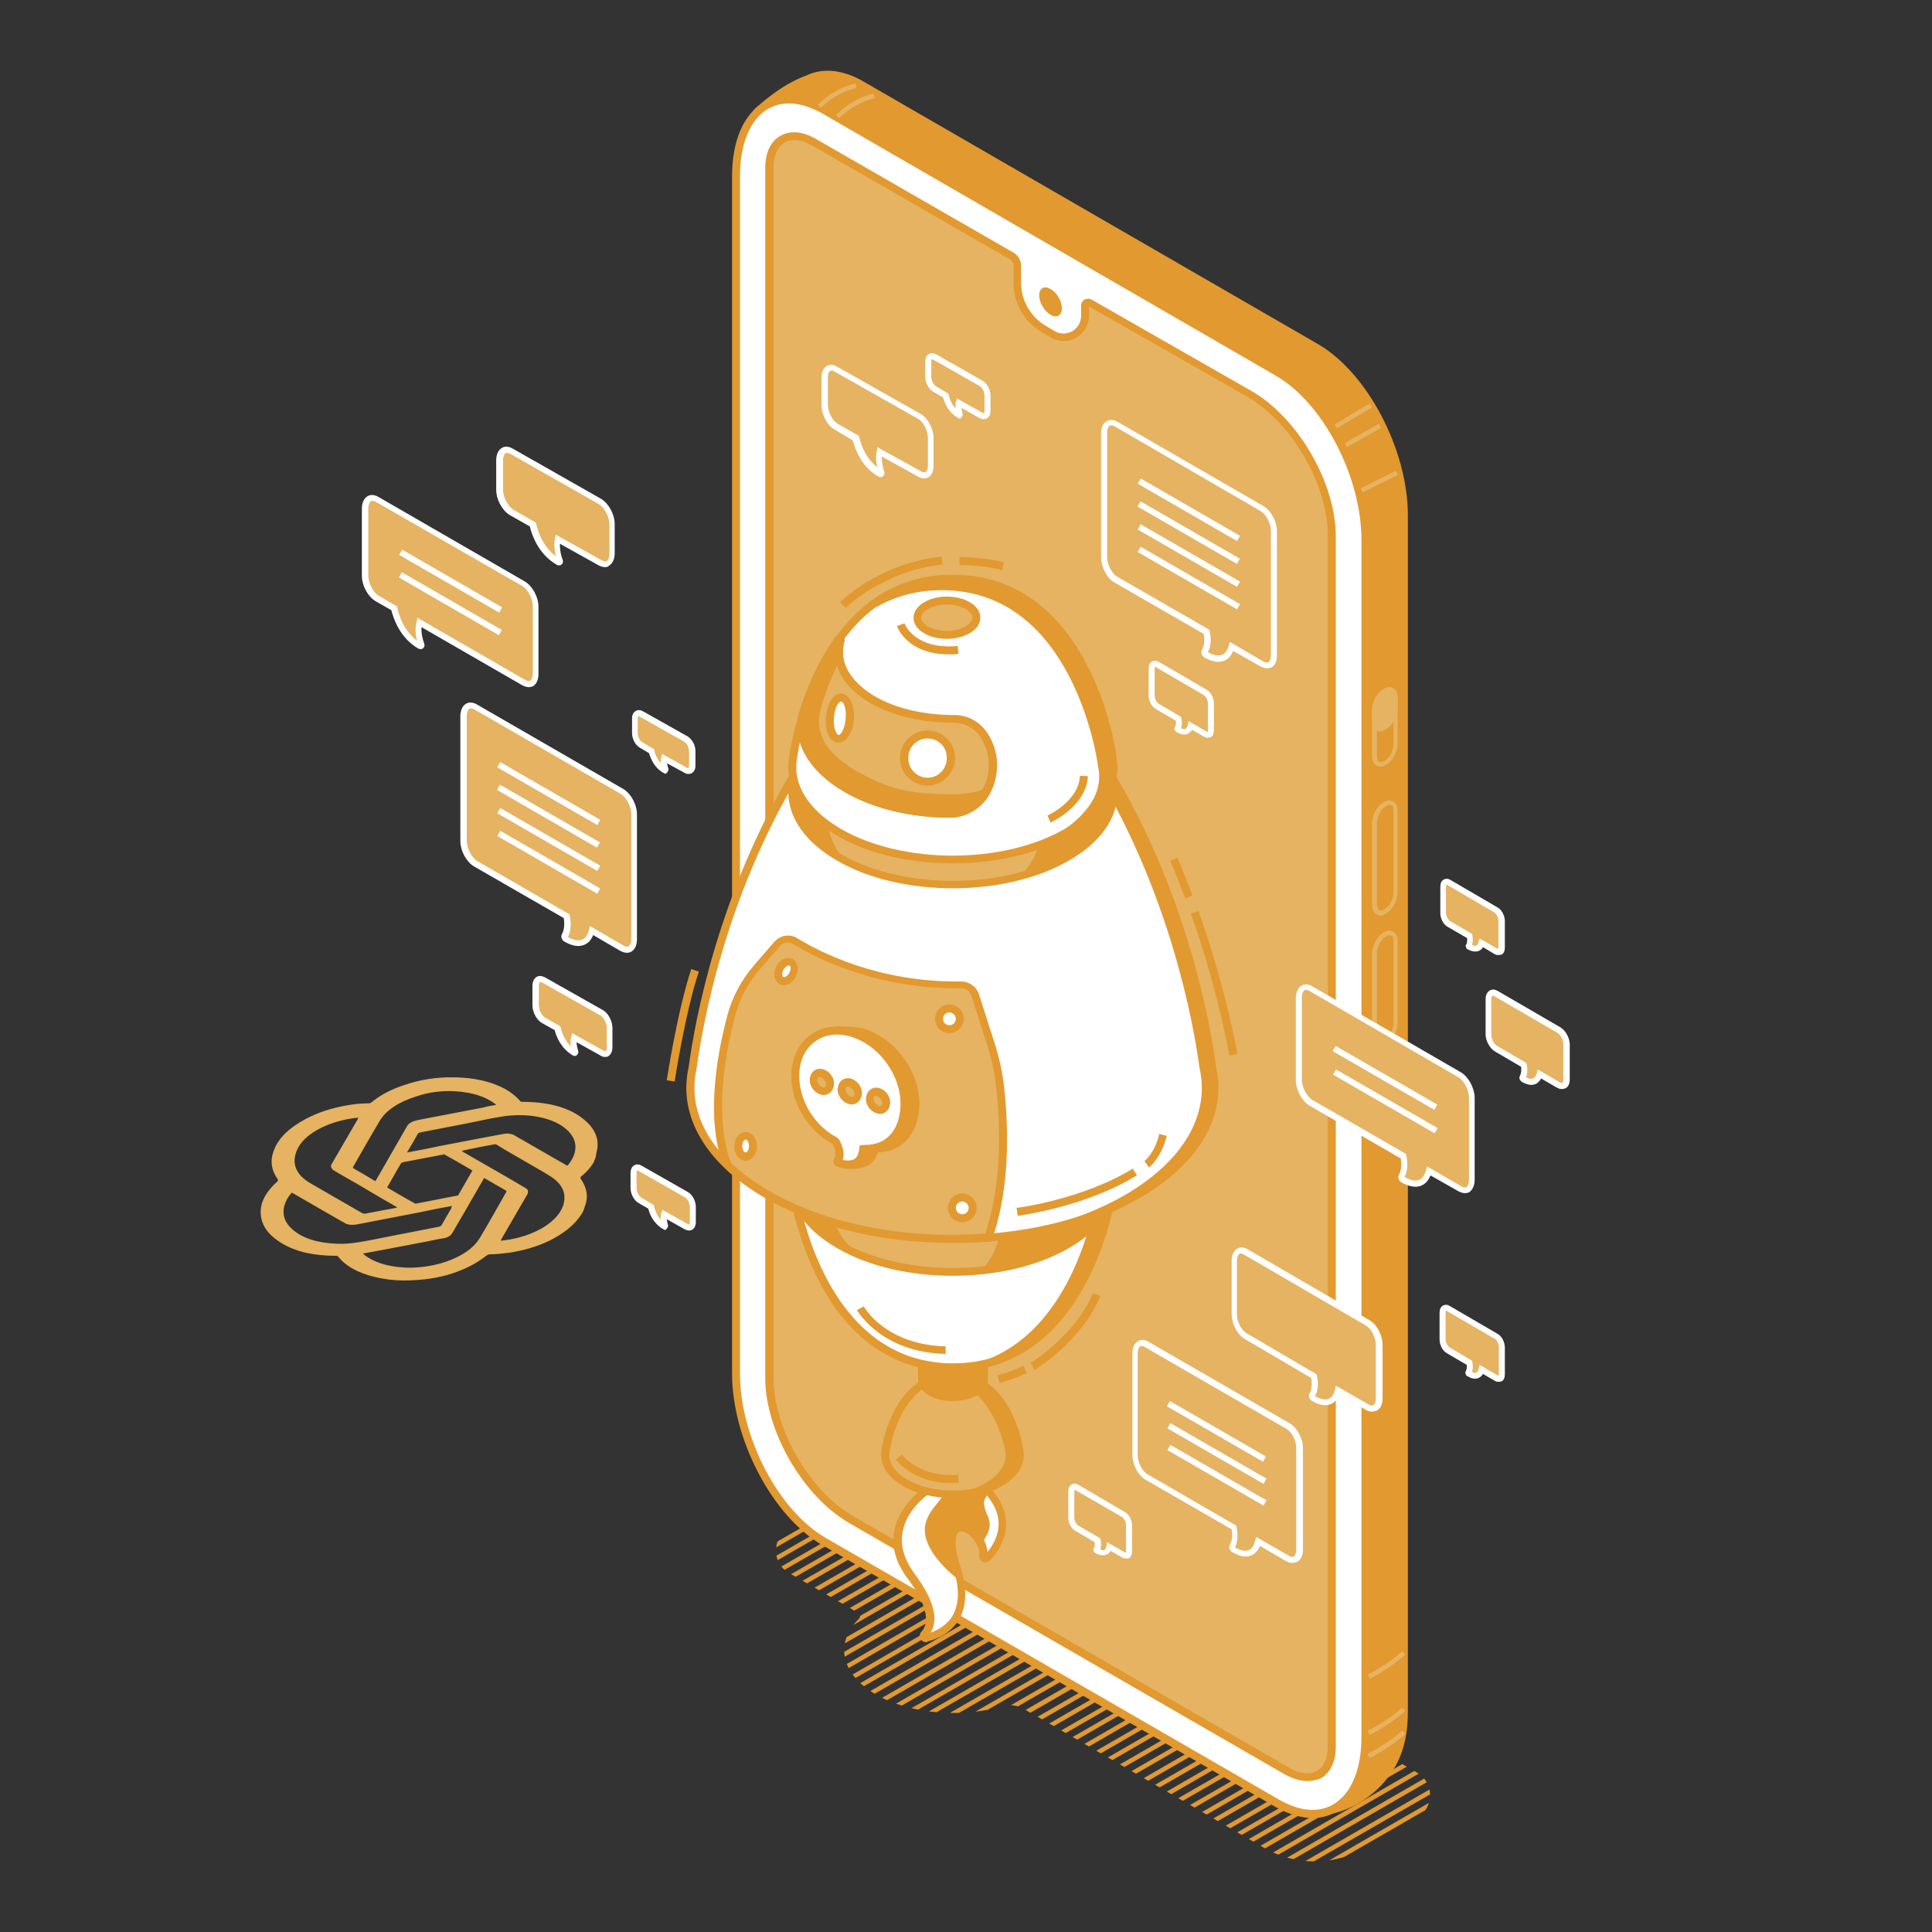 <?xml version="1.0" encoding="utf-8"?>
<!-- Generator: Adobe Illustrator 24.2.3, SVG Export Plug-In . SVG Version: 6.00 Build 0)  -->
<svg version="1.1" id="content_1_" xmlns="http://www.w3.org/2000/svg" xmlns:xlink="http://www.w3.org/1999/xlink" x="0px" y="0px"
	 width="512px" height="512px" viewBox="0 0 512 512" style="enable-background:new 0 0 512 512;" xml:space="preserve">
<rect x="0" y="0" width="512" height="512" fill="#333333" stroke="none"/>
<style type="text/css">
	.st0{clip-path:url(#SVGID_2_);}
	.st1{fill:#E29930;}
	.st2{fill:#E5B361;}
	.st3{fill:#FFFFFF;}
</style>
<g id="XMLID_11567_">
	<g id="XMLID_11467_">
		<g>
			<g>
				<defs>
					<path id="SVGID_1_" d="M375.6,469.8l-139.3-80.5L209,405.1c-4.5,2.6-4.5,9.1,0,11.7l18.4,10.6c0.6,0.3,0.7,1.1,0.2,1.6
						c-6.4,6.4-4.9,14.6,4.6,20.1c9,5.2,22.6,6.2,33.4,3.1c1.9-0.6,4-0.3,5.8,0.7l63.6,36.8c8.3,4.8,18.5,4.8,26.7,0l14-8.1
						C380.1,478.9,380.1,472.4,375.6,469.8z"/>
				</defs>
				<clipPath id="SVGID_2_">
					<use xlink:href="#SVGID_1_"  style="overflow:visible;"/>
				</clipPath>
				<g id="XMLID_11468_" class="st0">
					<g id="XMLID_11517_">
						<g id="XMLID_11565_">
							<g id="XMLID_840_">
								
									<rect id="XMLID_2541_" x="273.5" y="532.7" transform="matrix(0.866 -0.499 0.499 0.866 -210.083 281.545)" class="st1" width="295.1" height="1.2"/>
							</g>
						</g>
						<g id="XMLID_11564_">
							<g id="XMLID_839_">
								
									<rect id="XMLID_2540_" x="276.8" y="534.5" transform="matrix(0.866 -0.499 0.499 0.866 -210.53 283.418)" class="st1" width="295.1" height="1.2"/>
							</g>
						</g>
						<g id="XMLID_11563_">
							<g id="XMLID_838_">
								
									<rect id="XMLID_2539_" x="279.8" y="536.4" transform="matrix(0.866 -0.499 0.499 0.866 -211.104 285.252)" class="st1" width="295.1" height="1.2"/>
							</g>
						</g>
						<g id="XMLID_11562_">
							<g id="XMLID_837_">
								
									<rect id="XMLID_2538_" x="283.1" y="538.1" transform="matrix(0.866 -0.5 0.5 0.866 -211.547 287.2)" class="st1" width="295.1" height="1.2"/>
							</g>
						</g>
						<g id="XMLID_11561_">
							<g id="XMLID_836_">
								
									<rect id="XMLID_2537_" x="285.9" y="540" transform="matrix(0.866 -0.499 0.499 0.866 -212.058 288.704)" class="st1" width="295.1" height="1.2"/>
							</g>
						</g>
						<g id="XMLID_11560_">
							<g id="XMLID_835_">
								
									<rect id="XMLID_2536_" x="289.1" y="541.8" transform="matrix(0.866 -0.499 0.499 0.866 -212.496 290.541)" class="st1" width="295.1" height="1.2"/>
							</g>
						</g>
						<g id="XMLID_11559_">
							<g id="XMLID_834_">
								
									<rect id="XMLID_2535_" x="292.1" y="543.6" transform="matrix(0.866 -0.5 0.5 0.866 -213.089 292.431)" class="st1" width="295.1" height="1.2"/>
							</g>
						</g>
						<g id="XMLID_11558_">
							<g id="XMLID_833_">
								
									<rect id="XMLID_2534_" x="295.5" y="545.3" transform="matrix(0.866 -0.499 0.499 0.866 -213.444 294.284)" class="st1" width="295.1" height="1.2"/>
							</g>
						</g>
						<g id="XMLID_11557_">
							<g id="XMLID_832_">
								
									<rect id="XMLID_2533_" x="298.3" y="547.2" transform="matrix(0.866 -0.499 0.499 0.866 -213.968 295.847)" class="st1" width="295.1" height="1.2"/>
							</g>
						</g>
						<g id="XMLID_11556_">
							<g id="XMLID_831_">
								
									<rect id="XMLID_2532_" x="301.8" y="548.9" transform="matrix(0.866 -0.499 0.499 0.866 -214.375 297.835)" class="st1" width="295.1" height="1.2"/>
							</g>
						</g>
						<g id="XMLID_11555_">
							<g id="XMLID_830_">
								
									<rect id="XMLID_2531_" x="304.7" y="550.7" transform="matrix(0.866 -0.5 0.5 0.866 -214.944 299.669)" class="st1" width="295.1" height="1.2"/>
							</g>
						</g>
						<g id="XMLID_11554_">
							<g id="XMLID_829_">
								
									<rect id="XMLID_2530_" x="308.1" y="552.5" transform="matrix(0.866 -0.499 0.499 0.866 -215.359 301.543)" class="st1" width="295.1" height="1.2"/>
							</g>
						</g>
						<g id="XMLID_11553_">
							<g id="XMLID_828_">
								
									<rect id="XMLID_2529_" x="310.8" y="554.4" transform="matrix(0.866 -0.499 0.499 0.866 -215.926 303.06)" class="st1" width="295.1" height="1.2"/>
							</g>
						</g>
						<g id="XMLID_11552_">
							<g id="XMLID_827_">
								
									<rect id="XMLID_2528_" x="314.1" y="556.1" transform="matrix(0.866 -0.5 0.5 0.866 -216.384 305.094)" class="st1" width="295.1" height="1.2"/>
							</g>
						</g>
						<g id="XMLID_11551_">
							<g id="XMLID_826_">
								
									<rect id="XMLID_2527_" x="317.1" y="558" transform="matrix(0.866 -0.499 0.499 0.866 -216.876 306.693)" class="st1" width="295.1" height="1.2"/>
							</g>
						</g>
						<g id="XMLID_11550_">
							<g id="XMLID_825_">
								
									<rect id="XMLID_2526_" x="320.4" y="559.7" transform="matrix(0.866 -0.499 0.499 0.866 -217.311 308.644)" class="st1" width="295.1" height="1.2"/>
							</g>
						</g>
						<g id="XMLID_11549_">
							<g id="XMLID_824_">
								
									<rect id="XMLID_2525_" x="223.6" y="504.1" transform="matrix(0.866 -0.5 0.5 0.866 -202.539 253.004)" class="st1" width="295.1" height="1.2"/>
							</g>
						</g>
						<g id="XMLID_11548_">
							<g id="XMLID_823_">
								
									<rect id="XMLID_2524_" x="226.9" y="505.8" transform="matrix(0.866 -0.499 0.499 0.866 -202.856 254.671)" class="st1" width="295.1" height="1.2"/>
							</g>
						</g>
						<g id="XMLID_11547_">
							<g id="XMLID_822_">
								
									<rect id="XMLID_2523_" x="229.8" y="507.7" transform="matrix(0.866 -0.499 0.499 0.866 -203.453 256.438)" class="st1" width="295.1" height="1.2"/>
							</g>
						</g>
						<g id="XMLID_11546_">
							<g id="XMLID_821_">
								
									<rect id="XMLID_2522_" x="233.2" y="509.4" transform="matrix(0.866 -0.499 0.499 0.866 -203.815 258.299)" class="st1" width="295.1" height="1.2"/>
							</g>
						</g>
						<g id="XMLID_11545_">
							<g id="XMLID_820_">
								
									<rect id="XMLID_2521_" x="235.9" y="511.3" transform="matrix(0.866 -0.499 0.499 0.866 -204.408 259.896)" class="st1" width="295.1" height="1.2"/>
							</g>
						</g>
						<g id="XMLID_11544_">
							<g id="XMLID_819_">
								
									<rect id="XMLID_2520_" x="239.2" y="513" transform="matrix(0.866 -0.499 0.499 0.866 -204.834 261.839)" class="st1" width="295.1" height="1.2"/>
							</g>
						</g>
						<g id="XMLID_11543_">
							<g id="XMLID_818_">
								
									<rect id="XMLID_2519_" x="242.2" y="514.9" transform="matrix(0.866 -0.499 0.499 0.866 -205.357 263.529)" class="st1" width="295.1" height="1.2"/>
							</g>
						</g>
						<g id="XMLID_11542_">
							<g id="XMLID_817_">
								
									<rect id="XMLID_2518_" x="245.5" y="516.6" transform="matrix(0.866 -0.5 0.5 0.866 -205.826 265.541)" class="st1" width="295.1" height="1.2"/>
							</g>
						</g>
						<g id="XMLID_11541_">
							<g id="XMLID_816_">
								
									<rect id="XMLID_2517_" x="248.5" y="518.5" transform="matrix(0.866 -0.499 0.499 0.866 -206.317 267.159)" class="st1" width="295.1" height="1.2"/>
							</g>
						</g>
						<g id="XMLID_11540_">
							<g id="XMLID_815_">
								
									<rect id="XMLID_2516_" x="251.8" y="520.2" transform="matrix(0.866 -0.499 0.499 0.866 -206.749 269.099)" class="st1" width="295.1" height="1.2"/>
							</g>
						</g>
						<g id="XMLID_11539_">
							<g id="XMLID_814_">
								
									<rect id="XMLID_2514_" x="254.8" y="522.1" transform="matrix(0.866 -0.499 0.499 0.866 -207.273 270.786)" class="st1" width="295.1" height="1.2"/>
							</g>
						</g>
						<g id="XMLID_11538_">
							<g id="XMLID_813_">
								
									<rect id="XMLID_2513_" x="258.1" y="523.8" transform="matrix(0.866 -0.5 0.5 0.866 -207.741 272.805)" class="st1" width="295.1" height="1.2"/>
							</g>
						</g>
						<g id="XMLID_11537_">
							<g id="XMLID_812_">
								
									<rect id="XMLID_2512_" x="260.8" y="525.7" transform="matrix(0.866 -0.499 0.499 0.866 -208.275 274.253)" class="st1" width="295.1" height="1.2"/>
							</g>
						</g>
						<g id="XMLID_11536_">
							<g id="XMLID_811_">
								
									<rect id="XMLID_2511_" x="264.1" y="527.4" transform="matrix(0.866 -0.499 0.499 0.866 -208.701 276.199)" class="st1" width="295.1" height="1.2"/>
							</g>
						</g>
						<g id="XMLID_11535_">
							<g id="XMLID_809_">
								
									<rect id="XMLID_2510_" x="267.1" y="529.3" transform="matrix(0.866 -0.5 0.5 0.866 -209.283 278.033)" class="st1" width="295.1" height="1.2"/>
							</g>
						</g>
						<g id="XMLID_11534_">
							<g id="XMLID_808_">
								
									<rect id="XMLID_2509_" x="270.4" y="531" transform="matrix(0.866 -0.499 0.499 0.866 -209.636 279.757)" class="st1" width="295.1" height="1.2"/>
							</g>
						</g>
						<g id="XMLID_11533_">
							<g id="XMLID_807_">
								
									<rect id="XMLID_2508_" x="273.3" y="532.9" transform="matrix(0.866 -0.499 0.499 0.866 -210.162 281.456)" class="st1" width="295.1" height="1.2"/>
							</g>
						</g>
						<g id="XMLID_11532_">
							<g id="XMLID_806_">
								
									<rect id="XMLID_2507_" x="177.4" y="476.8" transform="matrix(0.866 -0.5 0.5 0.866 -195.053 226.193)" class="st1" width="295.1" height="1.2"/>
							</g>
						</g>
						<g id="XMLID_11531_">
							<g id="XMLID_805_">
								
									<rect id="XMLID_2506_" x="180.3" y="478.6" transform="matrix(0.866 -0.499 0.499 0.866 -195.521 227.769)" class="st1" width="295.1" height="1.2"/>
							</g>
						</g>
						<g id="XMLID_11530_">
							<g id="XMLID_802_">
								
									<rect id="XMLID_2505_" x="183.7" y="480.4" transform="matrix(0.866 -0.499 0.499 0.866 -195.981 229.761)" class="st1" width="295.1" height="1.2"/>
							</g>
						</g>
						<g id="XMLID_11529_">
							<g id="XMLID_800_">
								
									<rect id="XMLID_2504_" x="186.5" y="482.3" transform="matrix(0.866 -0.499 0.499 0.866 -196.549 231.417)" class="st1" width="295.1" height="1.2"/>
							</g>
						</g>
						<g id="XMLID_11528_">
							<g id="XMLID_799_">
								
									<rect id="XMLID_2503_" x="189.8" y="484" transform="matrix(0.866 -0.499 0.499 0.866 -196.925 233.228)" class="st1" width="295.1" height="1.2"/>
							</g>
						</g>
						<g id="XMLID_11527_">
							<g id="XMLID_798_">
								
									<rect id="XMLID_2502_" x="192.7" y="485.9" transform="matrix(0.866 -0.499 0.499 0.866 -197.497 234.928)" class="st1" width="295.1" height="1.2"/>
							</g>
						</g>
						<g id="XMLID_11526_">
							<g id="XMLID_797_">
								
									<rect id="XMLID_2501_" x="196.1" y="487.6" transform="matrix(0.866 -0.5 0.5 0.866 -197.942 236.986)" class="st1" width="295.1" height="1.2"/>
							</g>
						</g>
						<g id="XMLID_11525_">
							<g id="XMLID_796_">
								
									<rect id="XMLID_2500_" x="199" y="489.4" transform="matrix(0.866 -0.5 0.5 0.866 -198.481 238.732)" class="st1" width="295.1" height="1.2"/>
							</g>
						</g>
						<g id="XMLID_11524_">
							<g id="XMLID_795_">
								
									<rect id="XMLID_2499_" x="202.4" y="491.2" transform="matrix(0.866 -0.499 0.499 0.866 -198.84 240.486)" class="st1" width="295.1" height="1.2"/>
							</g>
						</g>
						<g id="XMLID_11523_">
							<g id="XMLID_794_">
								
									<rect id="XMLID_2498_" x="205.3" y="493" transform="matrix(0.866 -0.499 0.499 0.866 -199.353 242.162)" class="st1" width="295.1" height="1.2"/>
							</g>
						</g>
						<g id="XMLID_11522_">
							<g id="XMLID_793_">
								
									<rect id="XMLID_2497_" x="208.7" y="494.8" transform="matrix(0.866 -0.5 0.5 0.866 -199.858 244.248)" class="st1" width="295.1" height="1.2"/>
							</g>
						</g>
						<g id="XMLID_11521_">
							<g id="XMLID_792_">
								
									<rect id="XMLID_2496_" x="211.4" y="496.7" transform="matrix(0.866 -0.499 0.499 0.866 -200.417 245.777)" class="st1" width="295.1" height="1.2"/>
							</g>
						</g>
						<g id="XMLID_11520_">
							<g id="XMLID_791_">
								
									<rect id="XMLID_2495_" x="214.7" y="498.4" transform="matrix(0.866 -0.5 0.5 0.866 -200.85 247.718)" class="st1" width="295.1" height="1.2"/>
							</g>
						</g>
						<g id="XMLID_11519_">
							<g id="XMLID_790_">
								
									<rect id="XMLID_2494_" x="217.7" y="500.3" transform="matrix(0.866 -0.5 0.5 0.866 -201.425 249.549)" class="st1" width="295.1" height="1.2"/>
							</g>
						</g>
						<g id="XMLID_11518_">
							<g id="XMLID_789_">
								
									<rect id="XMLID_2493_" x="221" y="502" transform="matrix(0.866 -0.499 0.499 0.866 -201.752 251.215)" class="st1" width="295.1" height="1.2"/>
							</g>
						</g>
					</g>
					<g id="XMLID_11469_">
						<g id="XMLID_11516_">
							<g id="XMLID_786_">
								
									<rect id="XMLID_2492_" x="130.5" y="449.9" transform="matrix(0.866 -0.499 0.499 0.866 -187.855 199.114)" class="st1" width="295.1" height="1.2"/>
							</g>
						</g>
						<g id="XMLID_11515_">
							<g id="XMLID_782_">
								
									<rect id="XMLID_2491_" x="133.8" y="451.6" transform="matrix(0.866 -0.499 0.499 0.866 -188.23 200.933)" class="st1" width="295.1" height="1.2"/>
							</g>
						</g>
						<g id="XMLID_11514_">
							<g id="XMLID_772_">
								
									<rect id="XMLID_2490_" x="136.7" y="453.5" transform="matrix(0.866 -0.499 0.499 0.866 -188.802 202.632)" class="st1" width="295.1" height="1.2"/>
							</g>
						</g>
						<g id="XMLID_11513_">
							<g id="XMLID_771_">
								
									<rect id="XMLID_2489_" x="140.1" y="455.2" transform="matrix(0.866 -0.499 0.499 0.866 -189.19 204.563)" class="st1" width="295.1" height="1.2"/>
							</g>
						</g>
						<g id="XMLID_11512_">
							<g id="XMLID_770_">
								
									<rect id="XMLID_2488_" x="142.8" y="457.1" transform="matrix(0.866 -0.499 0.499 0.866 -189.807 206.215)" class="st1" width="295.1" height="1.2"/>
							</g>
						</g>
						<g id="XMLID_11511_">
							<g id="XMLID_769_">
								
									<rect id="XMLID_2487_" x="146.1" y="458.8" transform="matrix(0.866 -0.5 0.5 0.866 -190.24 208.144)" class="st1" width="295.1" height="1.2"/>
							</g>
						</g>
						<g id="XMLID_11510_">
							<g id="XMLID_768_">
								
									<rect id="XMLID_2486_" x="149.1" y="460.7" transform="matrix(0.866 -0.499 0.499 0.866 -190.757 209.848)" class="st1" width="295.1" height="1.2"/>
							</g>
						</g>
						<g id="XMLID_11509_">
							<g id="XMLID_767_">
								
									<rect id="XMLID_2485_" x="152.4" y="462.4" transform="matrix(0.866 -0.499 0.499 0.866 -191.142 211.662)" class="st1" width="295.1" height="1.2"/>
							</g>
						</g>
						<g id="XMLID_11508_">
							<g id="XMLID_766_">
								
									<rect id="XMLID_2484_" x="155.4" y="464.3" transform="matrix(0.866 -0.499 0.499 0.866 -191.717 213.479)" class="st1" width="295.1" height="1.2"/>
							</g>
						</g>
						<g id="XMLID_11507_">
							<g id="XMLID_765_">
								
									<rect id="XMLID_2483_" x="158.7" y="466" transform="matrix(0.866 -0.499 0.499 0.866 -192.098 215.29)" class="st1" width="295.1" height="1.2"/>
							</g>
						</g>
						<g id="XMLID_11506_">
							<g id="XMLID_764_">
								
									<rect id="XMLID_2482_" x="161.7" y="467.9" transform="matrix(0.866 -0.5 0.5 0.866 -192.731 217.228)" class="st1" width="295.1" height="1.2"/>
							</g>
						</g>
						<g id="XMLID_11505_">
							<g id="XMLID_763_">
								
									<rect id="XMLID_2481_" x="165" y="469.6" transform="matrix(0.866 -0.499 0.499 0.866 -193.058 218.919)" class="st1" width="295.1" height="1.2"/>
							</g>
						</g>
						<g id="XMLID_11504_">
							<g id="XMLID_762_">
								
									<rect id="XMLID_2480_" x="167.8" y="471.5" transform="matrix(0.866 -0.5 0.5 0.866 -193.684 220.695)" class="st1" width="295.1" height="1.2"/>
							</g>
						</g>
						<g id="XMLID_11503_">
							<g id="XMLID_761_">
								
									<rect id="XMLID_2479_" x="171" y="473.2" transform="matrix(0.866 -0.499 0.499 0.866 -194.076 222.449)" class="st1" width="295.1" height="1.2"/>
							</g>
						</g>
						<g id="XMLID_11502_">
							<g id="XMLID_760_">
								
									<rect id="XMLID_2478_" x="174" y="475.1" transform="matrix(0.866 -0.499 0.499 0.866 -194.599 224.148)" class="st1" width="295.1" height="1.2"/>
							</g>
						</g>
						<g id="XMLID_11501_">
							<g id="XMLID_759_">
								
									<rect id="XMLID_2477_" x="80.5" y="421.2" transform="matrix(0.866 -0.499 0.499 0.866 -180.179 170.252)" class="st1" width="295.1" height="1.2"/>
							</g>
						</g>
						<g id="XMLID_11500_">
							<g id="XMLID_758_">
								
									<rect id="XMLID_2476_" x="83.8" y="422.9" transform="matrix(0.866 -0.499 0.499 0.866 -180.58 172.125)" class="st1" width="295.1" height="1.2"/>
							</g>
						</g>
						<g id="XMLID_11499_">
							<g id="XMLID_757_">
								
									<rect id="XMLID_2475_" x="86.8" y="424.8" transform="matrix(0.866 -0.499 0.499 0.866 -181.155 173.934)" class="st1" width="295.1" height="1.2"/>
							</g>
						</g>
						<g id="XMLID_11498_">
							<g id="XMLID_756_">
								
									<rect id="XMLID_2474_" x="90.1" y="426.5" transform="matrix(0.866 -0.499 0.499 0.866 -181.539 175.755)" class="st1" width="295.1" height="1.2"/>
							</g>
						</g>
						<g id="XMLID_11497_">
							<g id="XMLID_755_">
								
									<rect id="XMLID_2473_" x="92.9" y="428.4" transform="matrix(0.866 -0.499 0.499 0.866 -182.108 177.411)" class="st1" width="295.1" height="1.2"/>
							</g>
						</g>
						<g id="XMLID_11496_">
							<g id="XMLID_754_">
								
									<rect id="XMLID_2472_" x="96.1" y="430.1" transform="matrix(0.866 -0.5 0.5 0.866 -182.59 179.325)" class="st1" width="295.1" height="1.2"/>
							</g>
						</g>
						<g id="XMLID_11495_">
							<g id="XMLID_752_">
								
									<rect id="XMLID_2471_" x="99.1" y="432" transform="matrix(0.866 -0.5 0.5 0.866 -183.166 181.139)" class="st1" width="295.1" height="1.2"/>
							</g>
						</g>
						<g id="XMLID_11494_">
							<g id="XMLID_751_">
								
									<rect id="XMLID_2470_" x="102.4" y="433.7" transform="matrix(0.866 -0.499 0.499 0.866 -183.492 182.854)" class="st1" width="295.1" height="1.2"/>
							</g>
						</g>
						<g id="XMLID_11493_">
							<g id="XMLID_750_">
								
									<rect id="XMLID_2469_" x="105.4" y="435.6" transform="matrix(0.866 -0.499 0.499 0.866 -184.041 184.613)" class="st1" width="295.1" height="1.2"/>
							</g>
						</g>
						<g id="XMLID_11492_">
							<g id="XMLID_749_">
								
									<rect id="XMLID_2468_" x="108.7" y="437.3" transform="matrix(0.866 -0.499 0.499 0.866 -184.447 186.482)" class="st1" width="295.1" height="1.2"/>
							</g>
						</g>
						<g id="XMLID_11491_">
							<g id="XMLID_748_">
								
									<rect id="XMLID_2467_" x="111.7" y="439.2" transform="matrix(0.866 -0.499 0.499 0.866 -185.022 188.294)" class="st1" width="295.1" height="1.2"/>
							</g>
						</g>
						<g id="XMLID_11490_">
							<g id="XMLID_747_">
								
									<rect id="XMLID_2466_" x="115" y="440.9" transform="matrix(0.866 -0.499 0.499 0.866 -185.407 190.112)" class="st1" width="295.1" height="1.2"/>
							</g>
						</g>
						<g id="XMLID_11489_">
							<g id="XMLID_746_">
								
									<rect id="XMLID_2465_" x="117.8" y="442.8" transform="matrix(0.866 -0.499 0.499 0.866 -185.976 191.767)" class="st1" width="295.1" height="1.2"/>
							</g>
						</g>
						<g id="XMLID_11488_">
							<g id="XMLID_745_">
								
									<rect id="XMLID_2464_" x="121.1" y="444.5" transform="matrix(0.866 -0.499 0.499 0.866 -186.377 193.641)" class="st1" width="295.1" height="1.2"/>
							</g>
						</g>
						<g id="XMLID_11487_">
							<g id="XMLID_744_">
								
									<rect id="XMLID_2463_" x="124" y="446.4" transform="matrix(0.866 -0.499 0.499 0.866 -186.949 195.34)" class="st1" width="295.1" height="1.2"/>
							</g>
						</g>
						<g id="XMLID_11486_">
							<g id="XMLID_743_">
								
									<rect id="XMLID_2462_" x="127.4" y="448.1" transform="matrix(0.866 -0.499 0.499 0.866 -187.362 197.325)" class="st1" width="295.1" height="1.2"/>
							</g>
						</g>
						<g id="XMLID_11485_">
							<g id="XMLID_742_">
								
									<rect id="XMLID_2461_" x="130.3" y="450" transform="matrix(0.866 -0.499 0.499 0.866 -187.908 198.97)" class="st1" width="295.1" height="1.2"/>
							</g>
						</g>
						<g id="XMLID_11484_">
							<g id="XMLID_741_">
								
									<rect id="XMLID_2460_" x="34.4" y="393.9" transform="matrix(0.866 -0.499 0.499 0.866 -172.696 143.584)" class="st1" width="295.1" height="1.2"/>
							</g>
						</g>
						<g id="XMLID_11483_">
							<g id="XMLID_740_">
								
									<rect id="XMLID_2459_" x="37.3" y="395.8" transform="matrix(0.866 -0.499 0.499 0.866 -173.268 145.283)" class="st1" width="295.1" height="1.2"/>
							</g>
						</g>
						<g id="XMLID_11482_">
							<g id="XMLID_739_">
								
									<rect id="XMLID_2458_" x="40.7" y="397.5" transform="matrix(0.866 -0.499 0.499 0.866 -173.682 147.257)" class="st1" width="295.1" height="1.2"/>
							</g>
						</g>
						<g id="XMLID_11481_">
							<g id="XMLID_738_">
								
									<rect id="XMLID_2457_" x="43.4" y="399.4" transform="matrix(0.866 -0.499 0.499 0.866 -174.247 148.809)" class="st1" width="295.1" height="1.2"/>
							</g>
						</g>
						<g id="XMLID_11480_">
							<g id="XMLID_737_">
								
									<rect id="XMLID_2456_" x="46.7" y="401.1" transform="matrix(0.866 -0.5 0.5 0.866 -174.734 150.817)" class="st1" width="295.1" height="1.2"/>
							</g>
						</g>
						<g id="XMLID_11479_">
							<g id="XMLID_736_">
								
									<rect id="XMLID_2455_" x="49.7" y="403" transform="matrix(0.866 -0.5 0.5 0.866 -175.255 152.529)" class="st1" width="295.1" height="1.2"/>
							</g>
						</g>
						<g id="XMLID_11478_">
							<g id="XMLID_735_">
								
									<rect id="XMLID_2454_" x="53" y="404.7" transform="matrix(0.866 -0.499 0.499 0.866 -175.634 154.358)" class="st1" width="295.1" height="1.2"/>
							</g>
						</g>
						<g id="XMLID_11477_">
							<g id="XMLID_734_">
								
									<rect id="XMLID_2453_" x="56" y="406.6" transform="matrix(0.866 -0.499 0.499 0.866 -176.157 156.072)" class="st1" width="295.1" height="1.2"/>
							</g>
						</g>
						<g id="XMLID_11476_">
							<g id="XMLID_733_">
								
									<rect id="XMLID_2452_" x="59.3" y="408.3" transform="matrix(0.866 -0.499 0.499 0.866 -176.59 157.986)" class="st1" width="295.1" height="1.2"/>
							</g>
						</g>
						<g id="XMLID_11475_">
							<g id="XMLID_732_">
								
									<rect id="XMLID_2451_" x="62.3" y="410.2" transform="matrix(0.866 -0.499 0.499 0.866 -177.113 159.7)" class="st1" width="295.1" height="1.2"/>
							</g>
						</g>
						<g id="XMLID_11474_">
							<g id="XMLID_731_">
								
									<rect id="XMLID_2450_" x="65.6" y="411.9" transform="matrix(0.866 -0.499 0.499 0.866 -177.55 161.617)" class="st1" width="295.1" height="1.2"/>
							</g>
						</g>
						<g id="XMLID_11473_">
							<g id="XMLID_730_">
								
									<rect id="XMLID_2449_" x="68.4" y="413.8" transform="matrix(0.866 -0.499 0.499 0.866 -178.118 163.273)" class="st1" width="295.1" height="1.2"/>
							</g>
						</g>
						<g id="XMLID_11472_">
							<g id="XMLID_729_">
								
									<rect id="XMLID_2448_" x="71.6" y="415.5" transform="matrix(0.866 -0.499 0.499 0.866 -178.516 165.04)" class="st1" width="295.1" height="1.2"/>
							</g>
						</g>
						<g id="XMLID_11471_">
							<g id="XMLID_728_">
								
									<rect id="XMLID_2447_" x="74.6" y="417.4" transform="matrix(0.866 -0.499 0.499 0.866 -179.091 166.845)" class="st1" width="295.1" height="1.2"/>
							</g>
						</g>
						<g id="XMLID_11470_">
							<g id="XMLID_727_">
								
									<rect id="XMLID_2446_" x="77.9" y="419.1" transform="matrix(0.866 -0.499 0.499 0.866 -179.476 168.67)" class="st1" width="295.1" height="1.2"/>
							</g>
						</g>
					</g>
				</g>
			</g>
		</g>
	</g>
	<g id="XMLID_263_">
		<g id="XMLID_287_">
			<g id="XMLID_2290_">
				<g id="XMLID_2294_">
					<g id="XMLID_720_">
						<path id="XMLID_2444_" class="st2" d="M138.8,154.7L100,132.3c-1.7-1-3.2,0.1-3.2,2.4v17.8c0,2.3,1.4,5,3.2,6.1l4.5,2.6
							c0.4,1.9,1.9,7.2,6.9,10c0.3,0.1,0.4-0.1,0.3-0.4c-0.4-1.2-1.1-3.6-0.5-5.8l27.7,16c1.7,1,3.2-0.1,3.2-2.4v-17.8
							C142,158.5,140.6,155.7,138.8,154.7z"/>
					</g>
					<g id="XMLID_723_">
						<path id="XMLID_12789_" class="st3" d="M140.1,182.1c-0.5,0-1.1-0.2-1.7-0.5l-26.7-15.4c-0.1,1.8,0.4,3.5,0.7,4.3
							c0.2,0.5,0.1,1-0.3,1.3c-0.3,0.3-0.8,0.3-1.2,0.1c-4.9-2.8-6.6-7.9-7.2-10.2l-4.2-2.4c-2-1.2-3.6-4.1-3.6-6.7v-17.8
							c0-1.5,0.5-2.7,1.5-3.3c0.8-0.5,1.9-0.4,2.9,0.2l38.8,22.4c2,1.2,3.6,4.1,3.6,6.7v17.8c0,1.5-0.5,2.7-1.5,3.3
							C140.9,182,140.5,182.1,140.1,182.1z M110.6,163.7l28.6,16.5c0.4,0.2,0.9,0.4,1.3,0.2c0.4-0.3,0.7-0.9,0.7-1.9v-17.8
							c0-2-1.3-4.5-2.8-5.4L99.6,133c-0.4-0.2-0.9-0.4-1.3-0.2c-0.4,0.3-0.7,1-0.7,1.9v17.8c0,2,1.3,4.5,2.8,5.4l4.8,2.8l0.1,0.4
							c0.4,1.8,1.6,5.9,5.2,8.7c-0.3-1.3-0.6-3.2-0.1-4.9L110.6,163.7z"/>
					</g>
				</g>
				<g id="XMLID_2291_">
					<g id="XMLID_2293_">
						<g id="XMLID_722_">
							
								<rect id="XMLID_2443_" x="118.6" y="138.7" transform="matrix(0.5 -0.866 0.866 0.5 -73.624 180.409)" class="st3" width="1.6" height="30.6"/>
						</g>
					</g>
					<g id="XMLID_2292_">
						<g id="XMLID_721_">
							
								<rect id="XMLID_2442_" x="118.6" y="144.7" transform="matrix(0.5 -0.866 0.866 0.5 -78.906 183.392)" class="st3" width="1.6" height="30.6"/>
						</g>
					</g>
				</g>
			</g>
			<g id="XMLID_2289_">
				<g id="XMLID_716_">
					<path id="XMLID_2441_" class="st2" d="M159.1,132.9l-23.4-13.3c-1.7-1-3.2,0.1-3.2,2.4v7.7c0,2.3,1.4,5,3.2,6.1l5.6,3.2
						c0.4,2,2,7.2,6.8,10c0.3,0.1,0.4-0.1,0.3-0.4c-0.4-1.2-1.1-3.6-0.6-5.8l11.3,6.3c1.7,1,3.2-0.1,3.2-2.4V139
						C162.2,136.6,160.8,133.9,159.1,132.9z"/>
				</g>
				<g id="XMLID_717_">
					<path id="XMLID_12774_" class="st3" d="M160.3,150.3c-0.5,0-1.1-0.2-1.7-0.5l-10.2-5.7c-0.1,1.7,0.4,3.5,0.7,4.2
						c0.2,0.5,0.1,1-0.3,1.3c-0.3,0.3-0.8,0.3-1.2,0.1c-4.9-2.8-6.6-7.8-7.2-10.2l-5.3-3c-2-1.2-3.6-4.1-3.6-6.7V122
						c0-1.5,0.5-2.7,1.5-3.3c0.8-0.5,1.9-0.4,2.9,0.2l23.4,13.3c2,1.2,3.6,4.1,3.6,6.7v7.7c0,1.5-0.5,2.7-1.5,3.3
						C161.2,150.2,160.8,150.3,160.3,150.3z M147.3,141.7l12.2,6.8c0.4,0.2,0.9,0.4,1.3,0.2c0.4-0.3,0.7-1,0.7-1.9V139
						c0-2-1.3-4.5-2.8-5.4l-23.4-13.3c-0.4-0.2-0.9-0.4-1.3-0.2c-0.4,0.3-0.7,1-0.7,1.9v7.7c0,2,1.3,4.5,2.8,5.4l5.9,3.4l0.1,0.3
						c0.4,1.8,1.6,5.9,5.2,8.6c-0.3-1.3-0.6-3.1-0.2-4.8L147.3,141.7z"/>
				</g>
			</g>
			<g id="XMLID_2280_">
				<g id="XMLID_2288_">
					<g id="XMLID_706_">
						<path id="XMLID_2440_" class="st2" d="M164.9,209.8L126,187.4c-1.7-1-3.2,0.1-3.2,2.4v33.1c0,2.3,1.4,5,3.2,6.1l24.1,13.9
							c0.6,2.9-0.1,4.6-0.5,5.3c-0.1,0.2,0.1,0.6,0.3,0.8c5,2.9,6.5-0.7,6.9-2.2l8.1,4.7c1.7,1,3.2-0.1,3.2-2.4V216
							C168,213.5,166.6,210.8,164.9,209.8z"/>
					</g>
					<g id="XMLID_713_">
						<path id="XMLID_12767_" class="st3" d="M166.1,252.5c-0.5,0-1.1-0.2-1.7-0.5l-7.2-4.2c-0.4,1-1.1,2.1-2.4,2.6
							c-1.5,0.6-3.2,0.3-5.3-0.9c-0.3-0.2-0.6-0.6-0.7-1c-0.1-0.3,0-0.7,0.1-0.9c0.3-0.5,0.9-1.9,0.5-4.3l-23.8-13.7
							c-2-1.2-3.6-4.1-3.6-6.7v-33.1c0-1.5,0.5-2.7,1.5-3.3c0.8-0.5,1.9-0.4,2.9,0.2l38.8,22.4c2,1.2,3.6,4.1,3.6,6.7v33.1
							c0,1.5-0.5,2.7-1.5,3.3C167,252.4,166.5,252.5,166.1,252.5z M156.3,245.4l9,5.2c0.4,0.2,0.9,0.4,1.3,0.2
							c0.4-0.3,0.7-1,0.7-1.9v-33.1c0-2-1.3-4.5-2.8-5.4L125.7,188c-0.4-0.2-0.9-0.4-1.3-0.2c-0.4,0.3-0.7,1-0.7,1.9v33.1
							c0,2,1.3,4.5,2.8,5.4l24.4,14.1l0.1,0.4c0.6,2.9,0,4.7-0.5,5.6c1.5,0.9,2.8,1.1,3.8,0.7c1.1-0.5,1.6-1.8,1.8-2.5L156.3,245.4z
							"/>
					</g>
				</g>
				<g id="XMLID_2281_">
					<g id="XMLID_2285_">
						<g id="XMLID_2287_">
							<g id="XMLID_712_">
								
									<rect id="XMLID_2439_" x="144.6" y="195" transform="matrix(0.5 -0.866 0.866 0.5 -109.393 231.07)" class="st3" width="1.6" height="30.6"/>
							</g>
						</g>
						<g id="XMLID_2286_">
							<g id="XMLID_710_">
								
									<rect id="XMLID_2429_" x="144.6" y="201" transform="matrix(0.5 -0.866 0.866 0.5 -114.669 234.055)" class="st3" width="1.6" height="30.6"/>
							</g>
						</g>
					</g>
					<g id="XMLID_2282_">
						<g id="XMLID_2284_">
							<g id="XMLID_709_">
								
									<rect id="XMLID_2428_" x="144.6" y="207.2" transform="matrix(0.5 -0.866 0.866 0.5 -119.952 237.137)" class="st3" width="1.6" height="30.6"/>
							</g>
						</g>
						<g id="XMLID_2283_">
							<g id="XMLID_708_">
								
									<rect id="XMLID_2427_" x="144.6" y="213.2" transform="matrix(0.5 -0.866 0.866 0.5 -125.155 240.166)" class="st3" width="1.6" height="30.6"/>
							</g>
						</g>
					</g>
				</g>
			</g>
		</g>
		<g id="XMLID_276_">
			<g id="XMLID_878_">
				<g id="XMLID_2030_">
					<g id="XMLID_701_">
						<path id="XMLID_2426_" class="st1" d="M369.6,466.5c1.6-3.3,2.6-7.5,2.6-12.6V136.6c0-17.2-10.4-37.1-23.3-44.5L228.5,22.7
							c-5.4-3.1-10.4-3.5-14.4-1.6l0,0c-6.9,2.4-13.1,8.4-13.1,8.4l4.4,6.7l0,0c-0.1,1.3-0.3,2.7-0.3,4.2v317.2
							c0,17.2,10.4,37.1,23.3,44.5l120.3,69.5l4.2,8.2c0,0,10.3-1.9,16.1-12.2c0-0.1,0.1-0.1,0.1-0.2
							C369.3,467,369.4,466.8,369.6,466.5C369.5,466.5,369.5,466.5,369.6,466.5z"/>
					</g>
					<g id="XMLID_702_">
						<path id="XMLID_12743_" class="st1" d="M352.4,480.8l-4.4-8.6l-120-69.3c-13.1-7.6-23.8-28-23.8-45.4V40.3
							c0-1.2,0.1-2.5,0.2-3.9l-4.7-7.2l0.6-0.6c0.3-0.2,6.4-6.1,13.4-8.6l0.2-0.1c4.4-2,9.7-1.4,15.1,1.8l120.3,69.5
							c13.1,7.6,23.8,28,23.8,45.4v317.2c0,5.1-0.9,9.5-2.7,13.1l-0.9-0.5l0.9,0.4l-0.9-0.4l0.9,0.5l-0.1,0.2
							c-0.1,0.2-0.2,0.4-0.3,0.6l-0.1,0.2c-6,10.6-16.4,12.7-16.8,12.7L352.4,480.8z M206.6,34.7l-0.1,1.5c-0.2,1.5-0.2,2.8-0.2,4.1
							v317.2c0,16.8,10.2,36.4,22.8,43.6l120.6,69.6l3.9,7.7c2.4-0.7,10.1-3.4,14.7-11.5l1,0.3l-0.9-0.5c0.1-0.2,0.2-0.3,0.2-0.5
							l0.1-0.2l1,0.4l-0.9-0.5c1.6-3.3,2.5-7.4,2.5-12.2V136.6c0-16.8-10.2-36.4-22.8-43.6L228,23.6c-5-2.9-9.6-3.4-13.4-1.6
							l-0.5,0.2H214c-5.2,2-9.9,5.9-11.6,7.4l3.5,5.4L206.6,34.7z"/>
					</g>
				</g>
				<g id="XMLID_2029_">
					<g id="XMLID_697_">
						<path id="XMLID_2425_" class="st3" d="M338.6,477.9l-120.3-69.5C205.4,401,195,381,195,363.9V46.7c0-17.2,10.4-25,23.3-17.6
							l120.3,69.5c12.9,7.4,23.3,27.4,23.3,44.5v317.2C361.9,477.5,351.5,485.4,338.6,477.9z"/>
					</g>
					<g id="XMLID_698_">
						<path id="XMLID_12736_" class="st1" d="M347.9,481.8c-3.1,0-6.4-1-9.8-2.9l-120.3-69.5c-13.1-7.6-23.8-28-23.8-45.4V46.7
							c0-9.4,3.1-16.6,8.6-19.7c4.6-2.6,10.4-2.2,16.3,1.2l120.3,69.5c13.1,7.6,23.8,28,23.8,45.4v317.2c0,9.4-3.1,16.6-8.6,19.7
							C352.4,481.2,350.2,481.8,347.9,481.8z M209.1,27.4c-2,0-3.8,0.5-5.5,1.4c-4.8,2.8-7.5,9.3-7.5,17.9V364
							c0,16.8,10.2,36.4,22.8,43.6L339.1,477c5.3,3,10.3,3.5,14.2,1.2c4.8-2.8,7.5-9.3,7.5-17.9V143.1c0-16.8-10.2-36.4-22.8-43.6
							L217.8,30C214.7,28.3,211.8,27.4,209.1,27.4z"/>
					</g>
				</g>
				<g id="XMLID_2028_">
					<g id="XMLID_676_">
						<path id="XMLID_2424_" class="st2" d="M331.3,104.4l-42.5-24.3c-0.6-0.3-1.3,0.1-1.3,0.7v2.7c0,4.4-4.8,7.2-8.6,4.9l-2.5-1.5
							c-4.2-2.5-6.8-7.1-6.8-12.1v-4.5c0-1.1-0.6-2.1-1.5-2.7l-52.3-30.1c-6.5-3.7-11.8-0.7-11.8,6.8V365c0,13.7,9.7,30.6,21.6,37.5
							l115.6,66.7c6.5,3.7,11.8,0.7,11.8-6.8V141.9C353,128.1,343.2,111.3,331.3,104.4z"/>
					</g>
					<g id="XMLID_693_">
						<path id="XMLID_12729_" class="st1" d="M346.4,472c-1.8,0-3.7-0.6-5.8-1.7L225,403.6c-12.2-7.1-22.2-24.3-22.2-38.4V44.5
							c0-4,1.4-7,4-8.5s5.9-1.2,9.4,0.8l52.3,30.1c1.3,0.7,2.1,2.1,2.1,3.6V75c0,4.5,2.4,8.8,6.3,11.2l2.5,1.5
							c1.5,0.9,3.2,0.9,4.7,0.1s2.4-2.4,2.4-4.1V81c0-0.7,0.4-1.3,0.9-1.6c0.6-0.3,1.3-0.3,1.9,0l42.5,24.3
							C344,110.8,354,128,354,142.1v320.7c0,4-1.4,7-4,8.5C349,471.7,347.7,472,346.4,472z M210.5,37.1c-0.9,0-1.8,0.2-2.6,0.7
							c-1.9,1.1-2.9,3.5-2.9,6.7v320.7c0,13.4,9.5,29.9,21.1,36.6l115.6,66.7c2.8,1.6,5.4,1.9,7.3,0.8s2.9-3.5,2.9-6.7V141.9
							c0-13.4-9.5-29.8-21.1-36.6l-42.2-24.1v2.4c0,2.5-1.3,4.7-3.4,5.9c-2.1,1.2-4.7,1.2-6.8-0.1l-2.5-1.5
							c-4.5-2.7-7.3-7.7-7.3-12.9v-4.5c0-0.7-0.4-1.4-1-1.8l-52.3-30.1C213.5,37.6,211.9,37.1,210.5,37.1z"/>
					</g>
				</g>
				<g id="XMLID_2021_">
					<g id="XMLID_12725_">
						<path id="XMLID_2423_" class="st1" d="M281.4,81.7c0,1.9-1.3,2.7-3,1.7c-1.6-0.9-3-3.2-3-5.1s1.3-2.7,3-1.7
							C280.1,77.5,281.4,79.8,281.4,81.7z"/>
					</g>
				</g>
				<g id="XMLID_2016_">
					<g id="XMLID_692_">
						<polygon id="XMLID_2422_" class="st2" points="356.9,118.5 356.4,117.4 365.4,112.3 366,113.4 						"/>
					</g>
				</g>
				<g id="XMLID_2014_">
					<g id="XMLID_691_">
						<path id="XMLID_2421_" class="st2" d="M217.6,28.6l-0.9-0.8c0.2-0.2,4-4.3,10-5.7l0.3,1.2C221.4,24.5,217.6,28.5,217.6,28.6z"
							/>
					</g>
				</g>
				<g id="XMLID_888_">
					<g id="XMLID_690_">
						<path id="XMLID_2420_" class="st2" d="M222.4,31.3l-0.9-0.8c0.2-0.2,4-4.3,10-5.7l0.3,1.2C226.2,27.3,222.4,31.3,222.4,31.3z"
							/>
					</g>
				</g>
				<g id="XMLID_887_">
					<g id="XMLID_689_">
						
							<rect id="XMLID_2419_" x="360.5" y="127.1" transform="matrix(0.895 -0.445 0.445 0.895 -18.62 176.074)" class="st2" width="10.4" height="1.2"/>
					</g>
				</g>
				<g id="XMLID_886_">
					<g id="XMLID_688_">
						<path id="XMLID_2418_" class="st2" d="M363,444.9l-0.6-1.1c0.1,0,6-3.1,9.2-6.2l0.8,0.9C369.1,441.7,363.3,444.8,363,444.9z"
							/>
					</g>
				</g>
				<g id="XMLID_885_">
					<g id="XMLID_687_">
						<path id="XMLID_2417_" class="st2" d="M363,459.8l-0.6-1.1c0.1,0,6-3.1,9.2-6.2l0.8,0.9C369.1,456.6,363.3,459.7,363,459.8z"
							/>
					</g>
				</g>
				<g id="XMLID_884_">
					<g id="XMLID_686_">
						<path id="XMLID_2416_" class="st2" d="M363,465.9l-0.6-1.1c0.1,0,6-3.1,9.2-6.2l0.8,0.9C369.1,462.7,363.3,465.8,363,465.9z"
							/>
					</g>
				</g>
				<g id="XMLID_883_">
					<g id="XMLID_683_">
						<path id="XMLID_12700_" class="st2" d="M365.8,277.1c-0.3,0-0.7-0.1-1-0.3c-0.8-0.4-1.2-1.4-1.2-2.6v-21.5
							c0-2.1,1.3-4.5,2.9-5.5l0.4-0.2c0.8-0.5,1.6-0.5,2.3-0.1c0.8,0.4,1.2,1.4,1.2,2.6V271c0,2.1-1.3,4.5-2.9,5.5l-0.4,0.2
							C366.7,277,366.3,277.1,365.8,277.1z M368.3,247.8c-0.3,0-0.5,0.1-0.7,0.2l-0.4,0.2c-1.2,0.7-2.3,2.7-2.3,4.4v21.5
							c0,0.8,0.2,1.4,0.6,1.6s0.8,0,1.1-0.1l0.4-0.2c1.2-0.7,2.3-2.7,2.3-4.4v-21.5c0-0.8-0.2-1.4-0.6-1.6
							C368.5,247.9,368.4,247.8,368.3,247.8z"/>
					</g>
				</g>
				<g id="XMLID_882_">
					<g id="XMLID_680_">
						<path id="XMLID_12695_" class="st2" d="M365.8,242.6c-0.3,0-0.7-0.1-1-0.3c-0.8-0.4-1.2-1.4-1.2-2.6v-21.5
							c0-2.1,1.3-4.5,2.9-5.5l0.4-0.2c0.8-0.5,1.6-0.5,2.3-0.1c0.8,0.4,1.2,1.4,1.2,2.6v21.5c0,2.1-1.3,4.5-2.9,5.5l-0.4,0.2
							C366.7,242.5,366.3,242.6,365.8,242.6z M368.3,213.3c-0.3,0-0.5,0.1-0.7,0.2l-0.4,0.2c-1.2,0.7-2.3,2.7-2.3,4.4v21.5
							c0,0.8,0.2,1.4,0.6,1.6c0.4,0.2,0.8,0,1.1-0.1l0.4-0.2c1.2-0.7,2.3-2.7,2.3-4.4V215c0-0.8-0.2-1.4-0.6-1.6
							C368.5,213.4,368.4,213.3,368.3,213.3z"/>
					</g>
				</g>
				<g id="XMLID_881_">
					<g id="XMLID_677_">
						<path id="XMLID_12690_" class="st2" d="M365.8,203.2c-0.3,0-0.7-0.1-1-0.3c-0.8-0.4-1.2-1.4-1.2-2.6v-12.1
							c0-2.1,1.3-4.5,2.9-5.5l0.4-0.2c0.8-0.5,1.6-0.5,2.3-0.1c0.8,0.4,1.2,1.4,1.2,2.6v12.1c0,2.1-1.3,4.5-2.9,5.5l-0.4,0.2
							C366.7,203.1,366.3,203.2,365.8,203.2z M368.3,183.4c-0.3,0-0.5,0.1-0.7,0.2l-0.4,0.2c-1.2,0.7-2.3,2.7-2.3,4.4v12.1
							c0,0.8,0.2,1.4,0.6,1.6c0.4,0.2,0.8,0,1.1-0.1l0.4-0.2c1.2-0.7,2.3-2.7,2.3-4.4v-12.1c0-0.8-0.2-1.4-0.6-1.6
							C368.5,183.4,368.4,183.4,368.3,183.4z"/>
					</g>
				</g>
				<g id="XMLID_880_">
					<g id="XMLID_671_">
						<path id="XMLID_2415_" class="st2" d="M367.2,192.7l-0.4,0.2c-1.4,0.8-2.6-0.1-2.6-2v-2.7c0-1.9,1.2-4.1,2.6-5l0.4-0.2
							c1.4-0.8,2.6,0.1,2.6,2v2.7C369.8,189.7,368.7,191.9,367.2,192.7z"/>
					</g>
					<g id="XMLID_673_">
						<path id="XMLID_12683_" class="st2" d="M365.8,193.8c-0.3,0-0.7-0.1-1-0.3c-0.8-0.4-1.2-1.4-1.2-2.6v-2.7
							c0-2.1,1.3-4.5,2.9-5.5l0.4-0.2c0.8-0.5,1.6-0.5,2.3-0.1c0.8,0.4,1.2,1.4,1.2,2.6v2.7c0,2.1-1.3,4.5-2.9,5.5l-0.4,0.2
							C366.7,193.7,366.3,193.8,365.8,193.8z M368.3,183.4c-0.3,0-0.5,0.1-0.7,0.2l-0.4,0.2c-1.2,0.7-2.3,2.7-2.3,4.4v2.7
							c0,0.8,0.2,1.4,0.6,1.6c0.4,0.2,0.8,0,1.1-0.1l0.4-0.2c1.2-0.7,2.3-2.7,2.3-4.4v-2.7c0-0.8-0.2-1.4-0.6-1.6
							C368.5,183.4,368.4,183.4,368.3,183.4z"/>
					</g>
				</g>
				<g id="XMLID_879_">
					<g id="XMLID_672_">
						
							<rect id="XMLID_2414_" x="353.1" y="109.7" transform="matrix(0.86 -0.511 0.511 0.86 -6.048 198.559)" class="st2" width="10.8" height="1.2"/>
					</g>
				</g>
			</g>
		</g>
		<g id="XMLID_272_">
			<g id="XMLID_275_">
				<g id="XMLID_949_">
					<g id="XMLID_667_">
						<path id="XMLID_2413_" class="st3" d="M247.2,393.7c0,0.2-0.1,0.3-0.3,0.4c-1.9,1.2-15.3,10.4-5.4,23.7
							c6.6,8.9,5.4,13.3,3.5,15.3c-0.4,0.5,0,1.2,0.6,1.1c4.6-1.2,12.1-5.3,8-18.5c-5.4-16.9,7.5-10.8,7-3.3c0,0.6,0.7,0.9,1.1,0.5
							c2.8-3,7.7-10.5-1.1-18.9C250.1,383.9,247.5,392.2,247.2,393.7z"/>
					</g>
					<g id="XMLID_668_">
						<path id="XMLID_12671_" class="st1" d="M245.4,435.2c-0.6,0-1.1-0.3-1.4-0.8c-0.4-0.7-0.3-1.5,0.2-2c2.4-2.6,1.2-7.6-3.6-14
							c-3.2-4.2-4.4-8.5-3.6-12.7c1.3-6.9,7.5-11.3,9.1-12.4c0.3-1.2,1.4-4.2,4.3-5.1c2.9-0.8,6.5,0.8,10.9,5
							c9.5,9.1,4,17.3,1.1,20.3c-0.5,0.5-1.2,0.7-1.9,0.4c-0.7-0.3-1.1-0.9-1-1.7c0.2-2.7-1.7-5.2-3.5-6.1c-0.5-0.2-1.4-0.6-2-0.1
							c-0.9,0.8-1.3,3.6,0.5,9.2c1.8,5.6,1.7,10.2-0.2,13.7c-2,3.7-5.7,5.4-8.4,6.1C245.7,435.2,245.6,435.2,245.4,435.2z
							 M252,390.1c-0.3,0-0.6,0-0.9,0.1c-2,0.6-2.7,3-2.9,3.7l0,0c-0.1,0.4-0.4,0.8-0.7,1c-1.2,0.8-7.2,4.8-8.3,11.1
							c-0.7,3.6,0.4,7.3,3.2,11.1c6.1,8.2,5.9,12.9,4.2,15.6c2.1-0.8,4.6-2.2,6-4.8c1.6-3,1.7-7.1,0.1-12.1
							c-2.3-7.4-1.2-10.3,0.1-11.4c1.1-0.9,2.6-1,4.2-0.2c2.2,1.1,4.4,3.9,4.7,7.1c2.8-3.5,5.6-9.6-1.7-16.6
							C256.7,391.7,254,390.1,252,390.1z"/>
					</g>
				</g>
				<g id="XMLID_948_">
					<g id="XMLID_663_">
						<path id="XMLID_2412_" class="st1" d="M260.8,402.1c-1.4-3.1-1.1-4.8-0.4-5.7c0.6-0.8,0.4-1.8-0.4-2.3c-2.8-2-7.2-5-8.2-5
							c1.9,8.9-4.5,9.7-5.6,15.3c-1.1,6,7.4,12.7,7.7,12.9c-0.1-0.5-0.3-1-0.4-1.6c-4.3-13.7,3.2-12.3,6-7.3
							C260.2,406.7,262.2,405.1,260.8,402.1z"/>
					</g>
					<g id="XMLID_664_">
						<path id="XMLID_12664_" class="st1" d="M255.5,419.2l-2.1-1.1c-0.1,0-9.5-7.2-8.2-14c0.5-2.4,1.8-4,3-5.5
							c1.9-2.3,3.7-4.4,2.6-9.4l-0.3-1.2h1.3c0.9-0.1,2.7,0.8,8.8,5.1c0.6,0.4,1,1,1.1,1.7s-0.1,1.5-0.5,2.1
							c-0.7,0.9-0.5,2.6,0.5,4.7l0,0c1.3,2.9,0.1,4.7-0.7,6.1c-0.2,0.3-0.4,0.7-0.6,1l-0.8,1.9l-1-1.8c-1.2-2.2-3.3-3.3-4.4-2.9
							c-1.1,0.5-1.7,3.2,0.2,9.4c0.2,0.5,0.3,0.9,0.4,1.4L255.5,419.2z M253.1,390.7c0.5,4.7-1.5,7.1-3.3,9.3
							c-1.2,1.4-2.2,2.7-2.6,4.6c-0.6,3.3,2.3,7.1,4.7,9.5c-1.8-6.9-0.3-9.3,1.5-10.1c1.8-0.8,4.2,0.2,6,2.4
							c0.7-1.2,1.2-2.1,0.4-3.8c-1.4-2.9-1.4-5.2-0.3-6.8c0.1-0.1,0.2-0.3,0.1-0.5c0-0.1-0.1-0.3-0.2-0.4
							C256.2,392.6,254.2,391.4,253.1,390.7z"/>
					</g>
				</g>
				<g id="XMLID_946_">
					<g id="XMLID_658_">
						<path id="XMLID_2411_" class="st2" d="M270.4,384.4L270.4,384.4c0,0-2.5-19.7-17.8-19.8c-15.3,0-17.8,19.8-17.8,19.8l0,0
							c-0.6,3,1.1,6.2,5.1,8.6c7,4,18.4,4,25.4,0C269.3,390.6,271,387.4,270.4,384.4z"/>
					</g>
					<g id="XMLID_659_">
						<path id="XMLID_12657_" class="st1" d="M252.5,397c-4.8,0-9.6-1.1-13.2-3.2c-3.8-2.2-5.9-5.2-5.8-8.4l0,0v-0.1
							c0-0.3,0.1-0.6,0.1-0.9v-0.1c0-0.2,2.8-20.7,18.8-20.7l0,0c16,0,18.8,20.5,18.8,20.7v0.1c0,0.2,0.1,0.5,0.1,0.7v0.3l0,0
							c0.1,3.2-1.9,6.2-5.8,8.4C262.1,396,257.3,397,252.5,397z M236,383.3L236,383.3l-0.2,1.3c-0.6,2.7,1.1,5.4,4.6,7.5
							c6.7,3.9,17.6,3.9,24.3,0c3.5-2,5.2-4.7,4.6-7.5l-0.3-1.3h0.1c-0.8-4.2-4.3-17.7-16.6-17.7l0,0
							C240.4,365.7,236.8,379.2,236,383.3z"/>
					</g>
				</g>
				<g id="XMLID_310_">
					<g id="XMLID_12653_">
						<path id="XMLID_2410_" class="st1" d="M270.6,384.4L270.6,384.4c0,0-2.5-19.7-17.8-19.8c-0.7,0-2.2,0.4-2.9,0.5
							c13.4,1.7,16.5,19.3,16.5,19.3l0,0c0.6,3-1.1,6.2-5.1,8.6c-3,1.7-6.7,2.7-10.6,3c5.3,0.4,10.7-0.6,14.8-3
							C269.6,390.6,271.3,387.4,270.6,384.4z"/>
					</g>
				</g>
				<g id="XMLID_945_">
					<g id="XMLID_654_">
						<path id="XMLID_2409_" class="st1" d="M244.3,335.1v30.3c0,1.2,0.8,2.5,2.4,3.4c3.2,1.9,8.4,1.9,11.6,0
							c1.6-0.9,2.4-2.1,2.4-3.4l0,0v-30.5L244.3,335.1z"/>
					</g>
					<g id="XMLID_655_">
						<path id="XMLID_12647_" class="st1" d="M252.5,371.3c-2.3,0-4.6-0.5-6.3-1.5c-1.9-1.1-3-2.7-2.9-4.4v-31.3l18.5-0.1v31.5
							c0,1.7-1,3.2-2.9,4.3C257.1,370.8,254.8,371.3,252.5,371.3z M245.4,336.2v29.3c0,0.9,0.7,1.8,1.9,2.5c2.9,1.7,7.7,1.7,10.6,0
							c1.2-0.7,1.9-1.6,1.9-2.5v-29.4L245.4,336.2z"/>
					</g>
				</g>
				<g id="XMLID_942_">
					<g id="XMLID_944_">
						<g id="XMLID_650_">
							<path id="XMLID_2408_" class="st3" d="M210.3,315.5L210.3,315.5c0,0,6,46.9,42.3,46.8c36.3,0,42.2-47,42.2-47l0,0
								c1.5-7.2-2.5-14.8-12.2-20.3c-16.7-9.6-43.6-9.5-60.3,0.1C212.8,300.7,208.8,308.3,210.3,315.5z"/>
						</g>
						<g id="XMLID_651_">
							<path id="XMLID_12640_" class="st1" d="M252.6,363.4c-36.8,0-43.3-47.3-43.4-47.7v-0.3c-1.4-7.9,3.2-15.5,12.7-21.1
								c16.9-9.8,44.4-9.8,61.3-0.1c9.6,5.5,14.2,13.2,12.7,21.1v0.3C295.8,316,289.4,363.3,252.6,363.4L252.6,363.4z M211.5,316.6
								c1.3,7.2,9.4,44.7,41.1,44.7l0,0c31.8,0,39.8-37.7,41-44.9h-0.1l0.2-1.3c1.5-7.1-2.8-14.1-11.7-19.2
								c-16.3-9.4-42.9-9.3-59.2,0.1c-8.9,5.1-13.1,12.2-11.6,19.2L211.5,316.6L211.5,316.6z"/>
						</g>
					</g>
					<g id="XMLID_307_">
						<g id="XMLID_12636_">
							<path id="XMLID_2407_" class="st1" d="M282.9,294c-14.2-8.2-36-9.3-52.4-3.4c15.7-4.2,35-2.7,48,4.8
								c9.6,5.5,13.7,13.1,12.2,20.3l0,0c0,0-4.4,35-29.1,44.6c28.5-6.8,33.5-45.9,33.5-45.9l0,0C296.5,307.1,292.5,299.5,282.9,294
								z"/>
						</g>
					</g>
					<g id="XMLID_943_">
						<g id="XMLID_644_">
							<ellipse id="XMLID_2406_" class="st2" cx="252.5" cy="312.5" rx="42.6" ry="24.6"/>
						</g>
						<g id="XMLID_645_">
							<path id="XMLID_12630_" class="st1" d="M252.5,338.1c-11.1,0-22.2-2.4-30.6-7.3c-8.4-4.8-13-11.3-13-18.3s4.6-13.5,13-18.3
								c16.9-9.8,44.4-9.8,61.3,0c8.4,4.8,13,11.3,13,18.3s-4.6,13.5-13,18.3C274.7,335.7,263.6,338.1,252.5,338.1z M252.5,288.9
								c-10.7,0-21.4,2.4-29.6,7.1c-7.7,4.5-12,10.3-12,16.5s4.2,12,12,16.5c16.3,9.4,42.9,9.4,59.2,0c7.7-4.5,12-10.3,12-16.5
								s-4.2-12-12-16.5C274,291.3,263.3,288.9,252.5,288.9z"/>
						</g>
					</g>
					<g id="XMLID_313_">
						<g id="XMLID_12626_">
							<path id="XMLID_2405_" class="st1" d="M232.7,301.4c15-8.7,38.5-9.5,55.2-2.5c-1.6-1.4-3.4-2.6-5.4-3.8
								c-16.6-9.6-43.6-9.6-60.3,0s-16.6,25.2,0,34.8c1.6,0.9,3.3,1.7,5.1,2.5C216.3,322.8,218.1,309.8,232.7,301.4z"/>
						</g>
					</g>
					<g id="XMLID_309_">
						<g id="XMLID_12623_">
							<path id="XMLID_2404_" class="st1" d="M282,295.3c-16.6-9.6-43.6-9.6-60.3,0c-3.1,1.8-5.6,3.8-7.5,5.9
								c13.4-1.5,27.8,0.8,38.2,6.8c13.6,7.8,16.1,19.6,7.5,28.9c8.1-0.9,15.8-3.1,22-6.8C298.6,320.5,298.6,304.9,282,295.3z"/>
						</g>
					</g>
				</g>
				<g id="XMLID_936_">
					<g id="XMLID_940_">
						<g id="XMLID_639_">
							<path id="XMLID_2403_" class="st3" d="M322.1,288.3c0-1.7-0.2-3.5-0.6-5.2c-1.7-12.5-7.8-45.7-27.2-78.1l-41.8,3.5l-41.8-3.5
								c-19.4,32.4-25.5,65.6-27.2,78.1c-2.7,11.9,3.9,24.4,19.8,33.6c27.2,15.7,71.2,15.7,98.3,0
								C315.3,308.8,322.1,298.5,322.1,288.3L322.1,288.3L322.1,288.3z"/>
						</g>
						<g id="XMLID_640_">
							<path id="XMLID_12616_" class="st1" d="M252.5,329.4c-18,0-36-4-49.7-11.9c-15.8-9.1-23.2-21.8-20.3-34.7
								c1.7-12.7,7.9-45.9,27.3-78.4l0.3-0.6l42.3,3.6l42.3-3.6l0.3,0.6c19.4,32.5,25.6,65.7,27.3,78.5c0.4,1.7,0.6,3.6,0.6,5.3
								c0,11.1-7.4,21.5-20.9,29.3C288.5,325.4,270.5,329.4,252.5,329.4z M211.3,206.1c-19,32-25,64.6-26.7,77.1
								c-2.7,12.1,4.3,23.9,19.3,32.5c26.8,15.5,70.5,15.5,97.3,0c12.8-7.4,19.8-17.1,19.8-27.5c0-1.6-0.2-3.3-0.6-5
								c-1.7-12.7-7.7-45.2-26.7-77.2l-41.2,3.5h-0.1L211.3,206.1z"/>
						</g>
					</g>
					<g id="XMLID_284_">
						<g id="XMLID_296_">
							<g id="XMLID_12612_">
								<path id="XMLID_2402_" class="st1" d="M321.7,283.1c-1.7-12.5-7.8-45.7-27.2-78.1l-3.6,0.3c19.2,32.3,25.3,65.3,27,77.8
									c0.4,1.7,0.6,3.5,0.6,5.2c0,10.3-6.8,20.5-20.4,28.4c-13.1,7.6-30.1,11.5-47.3,11.7c18.4,0.3,37-3.6,51-11.7
									c13.6-7.8,20.4-18.1,20.4-28.4C322.3,286.5,322.1,284.8,321.7,283.1z"/>
							</g>
						</g>
					</g>
					<g id="XMLID_937_">
						<g id="XMLID_635_">
							<ellipse id="XMLID_2401_" class="st2" cx="252.5" cy="209.8" rx="42.6" ry="24.6"/>
						</g>
						<g id="XMLID_636_">
							<path id="XMLID_12605_" class="st1" d="M252.5,235.4c-11.1,0-22.2-2.4-30.6-7.3c-8.4-4.8-13-11.3-13-18.3s4.6-13.5,13-18.3
								c16.9-9.8,44.4-9.8,61.3,0c8.4,4.8,13,11.3,13,18.3s-4.6,13.5-13,18.3C274.7,233,263.6,235.4,252.5,235.4z M252.5,186.3
								c-10.7,0-21.4,2.4-29.6,7.1c-7.7,4.5-12,10.3-12,16.5s4.2,12,12,16.5c16.3,9.4,42.9,9.4,59.2,0c7.7-4.5,12-10.3,12-16.5
								s-4.2-12-12-16.5C274,188.6,263.3,186.3,252.5,186.3z"/>
						</g>
					</g>
					<g id="XMLID_316_">
						<g id="XMLID_12601_">
							<path id="XMLID_2400_" class="st1" d="M231.9,199.7c16.4-9.5,42.9-9.6,59.6-0.4c-2-2.5-4.8-4.8-8.4-6.9
								c-16.6-9.6-43.6-9.6-60.3,0c-16.6,9.6-16.6,25.2,0,34.8c0.2,0.1,0.5,0.2,0.7,0.4C216,218.4,218.8,207.2,231.9,199.7z"/>
						</g>
					</g>
					<g id="XMLID_299_">
						<g id="XMLID_12598_">
							<path id="XMLID_2399_" class="st1" d="M282,192.4c-16.6-9.6-43.6-9.6-60.3,0c-3.1,1.8-5.6,3.8-7.6,5.9
								c15.9-4.6,35.8-3.1,49.1,4.6c13.5,7.8,16.1,19.6,7.6,28.9c4-1.2,7.8-2.7,11.1-4.6C298.6,217.6,298.6,202,282,192.4z"/>
						</g>
					</g>
				</g>
				<g id="XMLID_919_">
					<g id="XMLID_631_">
						<path id="XMLID_2398_" class="st3" d="M294.8,200.2L294.8,200.2c0,0-5.9-46.9-42.3-46.9c-36.3,0-42.3,46.9-42.3,46.9l0,0
							c-1.5,7.2,2.5,14.8,12.1,20.3c16.6,9.6,43.6,9.6,60.3,0C292.3,215,296.3,207.5,294.8,200.2z"/>
					</g>
					<g id="XMLID_632_">
						<path id="XMLID_12591_" class="st1" d="M252.5,228.8c-11.1,0-22.2-2.4-30.6-7.3c-9.6-5.5-14.2-13.2-12.7-21.1v-0.3
							c0.1-0.5,6.5-47.8,43.3-47.8l0,0c36.8,0,43.3,47.3,43.3,47.8v0.4c1.4,7.9-3.2,15.5-12.7,21
							C274.7,226.4,263.6,228.8,252.5,228.8z M211.5,199.2L211.5,199.2l-0.2,1.3c-1.5,7.1,2.8,14.1,11.6,19.2
							c16.3,9.4,42.9,9.4,59.2,0c8.9-5.1,13.1-12.1,11.6-19.2l-0.3-1.3h0.1c-1.2-7.2-9.3-44.8-41.1-44.8l0,0
							C220.7,154.4,212.7,192,211.5,199.2z"/>
					</g>
				</g>
				<g id="XMLID_317_">
					<g id="XMLID_627_">
						<path id="XMLID_2397_" class="st1" d="M294.8,200.2L294.8,200.2c0,0-5.9-46.9-42.3-46.9c-8.5,0-15.3,2.6-20.8,6.5
							c4.9-2.9,10.8-4.6,17.9-4.6c36.3,0,42.3,46.9,42.3,46.9l0.1,0.7c1.3,6.4-1.8,12.4-9.1,17.7
							C292.4,214.9,296.3,207.4,294.8,200.2z"/>
					</g>
					<g id="XMLID_628_">
						<path id="XMLID_12584_" class="st1" d="M283.4,221.4l-1.1-1.7c7-5.1,10-10.6,8.7-16.6l-0.1-0.7c-0.1-0.5-6.3-46-41.3-46l0,0
							c-6.3,0-12.2,1.5-17.4,4.5l-1.1-1.7c6.2-4.5,13.4-6.7,21.4-6.7l0,0c36.8,0,43.3,47.3,43.3,47.8v0.3
							C297.4,208.3,292.8,215.9,283.4,221.4z M253.7,154.4C287,157.7,293,201.6,293,202l0.1,0.7c0.4,1.9,0.4,3.7,0.1,5.5
							c1-2.5,1.2-5.1,0.7-7.7l-0.3-1.3h0.1C292.4,192.1,284.6,155.2,253.7,154.4z"/>
					</g>
				</g>
				<g id="XMLID_1270_">
					<g id="XMLID_622_">
						<path id="XMLID_2396_" class="st2" d="M256.5,160.5c3.1,1.8,3.1,4.6,0,6.4c-3.1,1.8-8,1.8-11.1,0s-3.1-4.6,0-6.4
							C248.5,158.7,253.4,158.7,256.5,160.5z"/>
					</g>
					<g id="XMLID_623_">
						<path id="XMLID_12577_" class="st1" d="M250.9,169.3c-2.2,0-4.4-0.5-6-1.5c-1.8-1-2.8-2.5-2.8-4.1s1-3,2.8-4.1
							c3.4-2,8.7-2,12.1,0c1.8,1,2.8,2.5,2.8,4.1s-1,3-2.8,4.1C255.3,168.8,253.1,169.3,250.9,169.3z M250.9,160.2
							c-1.8,0-3.7,0.4-5,1.2c-1.1,0.6-1.8,1.5-1.8,2.3s0.6,1.6,1.8,2.3c2.7,1.6,7.3,1.6,10,0c1.1-0.6,1.8-1.5,1.8-2.3
							s-0.6-1.6-1.8-2.3C254.6,160.6,252.8,160.2,250.9,160.2z"/>
					</g>
				</g>
				<g id="XMLID_918_">
					<g id="XMLID_618_">
						<path id="XMLID_2395_" class="st2" d="M231.2,185.4c-7.3-4.2-10.1-10.2-8.4-15.8c0.1-0.3-0.3-0.5-0.4-0.2
							c-4.8,6.6-7.8,14.2-9.6,20.1c-1.6,6.9,2.4,14.2,11.5,19.4c7.6,4.4,17.5,6.6,27.5,6.7c3.9,0,7.5-2.1,9.4-5.5l0.1-0.2
							c2.7-4.8,2.5-10.6-0.5-15.2l0,0c-1.7-2.6-4.6-4.3-7.7-4.3C245.1,190.5,237.2,188.9,231.2,185.4z"/>
					</g>
					<g id="XMLID_619_">
						<path id="XMLID_12570_" class="st1" d="M251.8,216.7h-0.1c-10.6-0.1-20.5-2.5-28-6.9c-9.2-5.3-13.7-13-12-20.6
							c1.6-5.5,4.7-13.4,9.8-20.5c0.4-0.5,1.1-0.7,1.6-0.4c0.6,0.3,0.9,0.9,0.7,1.6c-1.6,5.3,1.4,10.7,8,14.6l0,0
							c5.6,3.3,13.2,5,21.2,5h0.1c3.4,0,6.6,1.8,8.6,4.8c3.2,4.9,3.4,11.1,0.5,16.3l-0.1,0.2C259.9,214.4,256,216.7,251.8,216.7z
							 M221.2,172.9c-3.8,6-6.2,12.4-7.5,16.9c-1.5,6.5,2.6,13.4,11,18.2c7.2,4.1,16.8,6.5,27,6.6c3.5,0,6.8-1.9,8.5-5l0.1-0.2
							c2.5-4.5,2.3-9.9-0.5-14.1c-1.5-2.4-4.2-3.7-6.9-3.8c-8.4,0.1-16.3-1.8-22.3-5.2l0,0C224.6,182.8,221.2,177.9,221.2,172.9z"/>
					</g>
				</g>
				<g id="XMLID_917_">
					<g id="XMLID_613_">
						<path id="XMLID_2394_" class="st1" d="M252.2,211.6c-10-0.1-16-0.9-24.1-5.3c-9.3-5-14-10.8-11.5-19.4c1.2-4.1,3.1-9,5.7-13.8
							c0-1.2,0.1-2.3,0.5-3.5c0.1-0.3-0.3-0.5-0.4-0.2c-4.8,6.6-7.8,14.2-9.6,20.1c-1.6,6.9,2.4,14.2,11.5,19.4
							c7.6,4.4,17.5,6.7,27.5,6.7c3.9,0,6.9-2.8,8.9-4.9c0.1-0.1,0-0.4-0.2-0.3C257.1,211.6,253.5,211.6,252.2,211.6z"/>
					</g>
					<g id="XMLID_614_">
						<path id="XMLID_12563_" class="st1" d="M251.7,216.7c-10.4,0-20.4-2.4-28-6.9c-9.2-5.3-13.7-13-12-20.6
							c1.6-5.5,4.7-13.4,9.8-20.5c0.4-0.5,1.1-0.7,1.6-0.4c0.6,0.3,0.9,0.9,0.7,1.6c-0.3,1-0.4,2.1-0.4,3.1v0.3l-0.1,0.2
							c-2.2,4.1-4.2,8.8-5.6,13.6c-2.2,7.4,1.2,13,11,18.2c8.1,4.3,13.8,5.1,23.6,5.2c1.3,0,4.7-0.1,7.8-1.1c0.5-0.2,1.1,0,1.4,0.5
							s0.2,1.1-0.1,1.5C259.7,213.1,256.3,216.7,251.7,216.7z M221.2,172.8c-3.8,6-6.2,12.4-7.5,17c-1.5,6.5,2.6,13.4,11,18.2
							c7.3,4.2,16.9,6.6,27,6.6c2.2,0,4.1-1,5.7-2.4c-2.2,0.4-4.3,0.4-5.2,0.4l0,0c-10-0.1-16.2-0.9-24.6-5.4
							c-6.7-3.6-15.2-9.6-12-20.6C217,181.8,219,177,221.2,172.8L221.2,172.8z"/>
					</g>
				</g>
				<g id="XMLID_908_">
					<g id="XMLID_607_">
						<path id="XMLID_2393_" class="st3" d="M225.2,190.5c-0.2,3-1.6,5.4-3.1,5.3c-1.5-0.1-2.4-2.7-2.2-5.7s1.6-5.4,3.1-5.3
							S225.4,187.5,225.2,190.5z"/>
					</g>
					<g id="XMLID_608_">
						<path id="XMLID_12556_" class="st1" d="M222.2,196.8c-0.1,0-0.1,0-0.2,0c-1.1-0.1-2.1-0.9-2.6-2.4c-0.5-1.2-0.7-2.8-0.5-4.4
							c0.1-1.6,0.6-3.1,1.2-4.2c0.8-1.4,1.8-2.1,3-2c2.1,0.2,3.4,3.1,3.2,6.8l0,0C226,194.2,224.3,196.8,222.2,196.8z M222.9,185.9
							c-0.2,0-0.6,0.3-1,0.9c-0.5,0.8-0.8,2.1-0.9,3.4c-0.1,1.3,0,2.5,0.4,3.5c0.3,0.7,0.6,1.1,0.8,1.1l0,0c0.6,0,1.7-1.6,1.9-4.3
							l0,0C224.4,187.7,223.5,185.9,222.9,185.9L222.9,185.9z"/>
					</g>
				</g>
				<g id="XMLID_907_">
					<g id="XMLID_601_">
						<path id="XMLID_2392_" class="st3" d="M252,200.9c0,3.5-2.8,6.2-6.2,6.2s-6.2-2.8-6.2-6.3s2.8-6.2,6.2-6.2
							C249.3,194.6,252,197.5,252,200.9z"/>
					</g>
					<g id="XMLID_603_">
						<path id="XMLID_12549_" class="st1" d="M245.8,208.2L245.8,208.2c-2,0-3.8-0.8-5.2-2.2s-2.1-3.2-2.1-5.2
							c0-1.9,0.8-3.8,2.2-5.1c1.4-1.4,3.2-2.1,5.1-2.1c0,0,0,0,0.1,0c4,0,7.2,3.3,7.2,7.3h-1h1c0,1.9-0.8,3.8-2.2,5.1
							C249.5,207.4,247.7,208.2,245.8,208.2z M245.8,195.7c-1.4,0-2.6,0.5-3.6,1.5s-1.5,2.3-1.5,3.7s0.5,2.7,1.5,3.7
							s2.3,1.5,3.6,1.5l0,0c1.4,0,2.6-0.5,3.6-1.5s1.5-2.3,1.5-3.7C251,198,248.7,195.7,245.8,195.7L245.8,195.7z"/>
					</g>
				</g>
				<g id="XMLID_906_">
					<g id="XMLID_596_">
						<path id="XMLID_2391_" class="st2" d="M262.6,276.6l-4.2-13.1c-0.5-1.6-2-2.6-3.7-2.6c-22.2,0.3-37.9-7.8-43.9-11.5
							c-1.6-1-3.6-0.7-4.9,0.7l-5.2,6c-3.3,3.9-5.8,8.4-7.1,13.3c-7.2,27.7-0.8,39.3-0.7,39.5c2.8,2.7,6.3,5.2,10.3,7.6
							c16,9.2,37.8,13,58.6,11.4c5-13.9,4.2-30.7,3.2-39.9C264.7,284.1,263.8,280.3,262.6,276.6z"/>
					</g>
					<g id="XMLID_597_">
						<path id="XMLID_12542_" class="st1" d="M252.3,329.3c-18.5,0-36.2-4.2-49.5-11.9c-4-2.3-7.5-4.9-10.5-7.7l-0.2-0.2
							c-0.3-0.5-6.7-12.3,0.6-40.2c1.3-5,3.8-9.7,7.3-13.7l5.2-6c1.6-1.8,4.2-2.2,6.2-0.9c5.7,3.5,21.3,11.7,43.3,11.4
							c2.1,0,4,1.3,4.7,3.3l4.2,13.1c1.2,3.8,2.1,7.8,2.5,11.6c1,9,1.9,26.2-3.2,40.3l-0.2,0.6l-0.7,0.1
							C258.7,329.1,255.5,329.3,252.3,329.3z M193.8,308.3c2.8,2.6,6.2,5.1,10,7.3c15.2,8.8,36,12.9,57.3,11.3
							c4.7-13.7,3.9-30.1,2.9-38.8c-0.4-3.7-1.2-7.5-2.4-11.2l-4.2-13.1c-0.4-1.1-1.4-1.9-2.7-1.9c-22.5,0.3-38.6-8.1-44.5-11.7
							c-1.2-0.7-2.6-0.5-3.5,0.5l-5.2,6c-3.3,3.8-5.6,8.2-6.8,12.9C188.1,295.2,193.2,306.9,193.8,308.3z"/>
					</g>
				</g>
				<g id="XMLID_905_">
					<g id="XMLID_590_">
						<path id="XMLID_2390_" class="st3" d="M199.6,303.7c0,1.5-0.9,2.8-1.9,2.8c-1.1,0-1.9-1.2-1.9-2.8c0-1.5,0.9-2.8,1.9-2.8
							C198.7,301,199.6,302.2,199.6,303.7z"/>
					</g>
					<g id="XMLID_591_">
						<path id="XMLID_12535_" class="st1" d="M197.6,307.6c-1.7,0-3-1.7-3-3.8c0-2.1,1.3-3.8,3-3.8s3,1.7,3,3.8
							S199.3,307.6,197.6,307.6z M197.6,302c-0.4,0-0.9,0.7-0.9,1.7s0.5,1.7,0.9,1.7s0.9-0.7,0.9-1.7S198,302,197.6,302z"/>
					</g>
				</g>
				<g id="XMLID_904_">
					<g id="XMLID_584_">
						<path id="XMLID_2389_" class="st3" d="M210,258.3c-0.7,1.3-2,2-3,1.6c-0.9-0.5-1.1-2-0.4-3.3c0.7-1.3,2-2,3-1.6
							C210.6,255.5,210.7,257,210,258.3z"/>
					</g>
					<g id="XMLID_586_">
						<path id="XMLID_12528_" class="st1" d="M207.7,261.1c-0.4,0-0.8-0.1-1.1-0.3c-0.7-0.4-1.2-1.2-1.4-2.1
							c-0.1-0.8,0.1-1.8,0.5-2.6c0.4-0.8,1.1-1.5,1.8-1.9c0.9-0.4,1.8-0.5,2.5-0.1s1.2,1.2,1.4,2.1c0.1,0.8-0.1,1.8-0.5,2.6
							C210.2,260.2,208.9,261.1,207.7,261.1z M209,255.9c-0.1,0-0.3,0-0.4,0.1c-0.4,0.2-0.7,0.6-1,1c-0.2,0.5-0.4,1-0.3,1.4
							c0,0.3,0.1,0.5,0.3,0.5c0.3,0.2,1.1-0.2,1.6-1.1c0.2-0.5,0.4-1,0.3-1.4c0-0.3-0.1-0.5-0.3-0.5
							C209.1,255.9,209.1,255.9,209,255.9z"/>
					</g>
				</g>
				<g id="XMLID_903_">
					<g id="XMLID_579_">
						<path id="XMLID_2388_" class="st3" d="M257.7,320.1c0,1.5-1.2,2.8-2.8,2.8c-1.5,0-2.8-1.2-2.8-2.8c0-1.5,1.2-2.8,2.8-2.8
							C256.5,317.3,257.7,318.6,257.7,320.1z"/>
					</g>
					<g id="XMLID_580_">
						<path id="XMLID_12521_" class="st1" d="M255,323.9c-2.1,0-3.8-1.7-3.8-3.8c0-2.1,1.7-3.8,3.8-3.8s3.8,1.7,3.8,3.8
							C258.8,322.2,257.1,323.9,255,323.9z M255,318.4c-1,0-1.7,0.8-1.7,1.7s0.8,1.7,1.7,1.7c1,0,1.7-0.8,1.7-1.7
							S255.9,318.4,255,318.4z"/>
					</g>
				</g>
				<g id="XMLID_902_">
					<g id="XMLID_555_">
						<path id="XMLID_2387_" class="st3" d="M254.3,270c0,1.5-1.2,2.8-2.8,2.8c-1.5,0-2.8-1.2-2.8-2.8c0-1.5,1.2-2.8,2.8-2.8
							C253.1,267.3,254.3,268.5,254.3,270z"/>
					</g>
					<g id="XMLID_574_">
						<path id="XMLID_12514_" class="st1" d="M251.6,273.8c-2.1,0-3.8-1.7-3.8-3.8c0-2.1,1.7-3.8,3.8-3.8s3.8,1.7,3.8,3.8
							C255.4,272.1,253.7,273.8,251.6,273.8z M251.6,268.3c-1,0-1.7,0.8-1.7,1.7c0,1,0.8,1.7,1.7,1.7c1,0,1.7-0.8,1.7-1.7
							C253.3,269.1,252.5,268.3,251.6,268.3z"/>
					</g>
				</g>
			</g>
			<g id="XMLID_271_">
				<g id="XMLID_573_">
					<path id="XMLID_2386_" class="st1" d="M251.4,173.4c-10.9,0-13.6-7.1-13.7-7.5l2-0.7c0.1,0.3,2.7,7,14.1,6l0.2,2.1
						C253,173.4,252.2,173.4,251.4,173.4z"/>
				</g>
			</g>
			<g id="XMLID_270_">
				<g id="XMLID_571_">
					<path id="XMLID_2385_" class="st1" d="M269.7,322.2l-0.3-2.1c0.2,0,17.4-2.2,30.8-10.4l1.1,1.8
						C287.5,319.9,270.4,322.1,269.7,322.2z"/>
				</g>
			</g>
			<g id="XMLID_269_">
				<g id="XMLID_570_">
					<path id="XMLID_2384_" class="st1" d="M304.5,309.4l-1.2-1.7l0.6,0.8l-0.6-0.8c0,0,2.8-2.2,3.9-7.2l2,0.5
						C307.8,306.8,304.6,309.3,304.5,309.4z"/>
				</g>
			</g>
			<g id="XMLID_268_">
				<g id="XMLID_569_">
					<path id="XMLID_2383_" class="st1" d="M250.6,358.8c-17-0.4-23.2-11.2-23.5-11.6l1.8-1c0.2,0.4,5.9,10.2,21.7,10.6V358.8z"/>
				</g>
			</g>
			<g id="XMLID_267_">
				<g id="XMLID_567_">
					<path id="XMLID_2382_" class="st1" d="M251.6,393c-9.2,0-14-5.9-14.2-6.2l1.6-1.3c0.2,0.3,5.2,6.3,14.9,5.3l0.2,2.1
						C253.2,393,252.4,393,251.6,393z"/>
				</g>
			</g>
			<g id="XMLID_266_">
				<g id="XMLID_566_">
					<path id="XMLID_2381_" class="st1" d="M224.1,161.1l-1.5-1.5c0.4-0.4,10.4-10.3,26.9-12.1l0.2,2.1
						C234,151.3,224.2,161,224.1,161.1z"/>
				</g>
			</g>
			<g id="XMLID_265_">
				<g id="XMLID_565_">
					<path id="XMLID_2380_" class="st1" d="M274.2,363l-1.1-1.8c0.1-0.1,11.6-7,16.6-18.5l1.9,0.8
						C286.4,355.7,274.7,362.7,274.2,363z"/>
				</g>
			</g>
			<g id="XMLID_253_">
				<g id="XMLID_563_">
					<path id="XMLID_2379_" class="st1" d="M178.8,286.6l-2.1-0.3c0-0.2,2.9-18.8,6.5-29.5l2,0.7
						C181.7,267.9,178.8,286.4,178.8,286.6z"/>
				</g>
			</g>
			<g id="XMLID_252_">
				<g id="XMLID_562_">
					<path id="XMLID_2378_" class="st1" d="M265.5,151.1c-3.4-1.2-11.1-1.4-11.2-1.4v-2.1c0.3,0,8.2,0.2,11.8,1.5L265.5,151.1z"/>
				</g>
			</g>
			<g id="XMLID_250_">
				<g id="XMLID_560_">
					<path id="XMLID_2377_" class="st1" d="M264.9,366.5l-0.5-2c0,0,3.2-0.9,6.8-2.5l0.9,1.9C268.3,365.6,265,366.5,264.9,366.5z"/>
				</g>
			</g>
			<g id="XMLID_273_">
				<g id="XMLID_559_">
					<path id="XMLID_2376_" class="st1" d="M325.8,279.7c-2.9-15.4-7.1-28.9-10.2-37.6l2-0.7c3.1,8.7,7.4,22.4,10.3,37.9
						L325.8,279.7z"/>
				</g>
			</g>
			<g id="XMLID_126_">
				<g id="XMLID_558_">
					<path id="XMLID_2375_" class="st1" d="M314.1,238.1c-2.3-6.2-3.9-9.8-4-9.9l1.9-0.9c0,0,1.7,3.8,4,10L314.1,238.1z"/>
				</g>
			</g>
			<g id="XMLID_277_">
				<g id="XMLID_557_">
					<path id="XMLID_2374_" class="st1" d="M278.4,218l-0.8-1.9c0.1,0,8.3-3.8,8.6-10.5l2.1,0.1C287.9,213.6,278.8,217.8,278.4,218z
						"/>
				</g>
			</g>
			<g id="XMLID_283_">
				<g id="XMLID_286_">
					<g id="XMLID_550_">
						<path id="XMLID_2372_" class="st1" d="M242.4,293.6c0.6-8.6-5.9-17.8-14.4-20.1c-1-0.3-5.2-0.4-6.1-0.5c0,0-8.2,4.5-8.3,11.7
							c-0.1,7.1,4.1,14.2,10.4,17.6c0.2,0.1,0.4,0.3,0.5,0.5c0.4,0.9,1.4,3.5,0.3,4.9c-0.1,0.2-2,0.7-1.8,0.7c1.6,0.5,8.2,1.2,8.5-4
							h0.7C238.1,304.4,242,300.2,242.4,293.6z"/>
					</g>
					<g id="XMLID_551_">
						<path id="XMLID_12467_" class="st1" d="M225.7,309.8c-1.2,0-2.3-0.2-3-0.4l-0.7-0.2v-0.8c0-0.8,0.6-1,1.6-1.4
							c0.2-0.1,0.4-0.1,0.6-0.2c0.5-0.8,0-2.4-0.5-3.6c-6.7-3.6-11.1-11-11-18.5c0.1-7.6,8.5-12.4,8.8-12.6l0.3-0.1h0.7
							c2.6,0.1,5.1,0.2,6,0.5c8.8,2.4,15.8,12.1,15.1,21.2l0,0c-0.5,7.1-4.7,11.6-11,11.7c-0.3,1.3-1,2.4-2.1,3.2
							C229,309.5,227.3,309.8,225.7,309.8z M222.2,274.1c-1.3,0.8-7.4,4.8-7.5,10.6c-0.1,6.7,3.9,13.4,9.9,16.6
							c0.4,0.2,0.7,0.6,0.9,1c0.6,1.3,1.4,3.6,0.5,5.4c1.1,0,2.3-0.2,3.2-0.8c0.8-0.6,1.2-1.4,1.3-2.5l0.1-0.9l1.6-0.1l0,0
							c5.4,0,8.8-3.7,9.2-9.8c0.6-8.2-5.6-16.9-13.6-19C227.3,274.4,225.5,274.3,222.2,274.1L222.2,274.1z"/>
					</g>
				</g>
				<g id="XMLID_280_">
					<g id="XMLID_546_">
						<path id="XMLID_2371_" class="st3" d="M239.6,293.6c0.6-8.6-5.9-17.8-14.4-20.1c-7.8-2.1-14.3,3-14.4,11.2
							c-0.1,7.1,4.1,14.2,10.4,17.6c0.2,0.1,0.4,0.3,0.5,0.5c0.4,0.9,1.4,3.5,0.3,4.9c-0.1,0.2,0,0.5,0.2,0.5
							c1.6,0.5,6.2,1.4,6.5-3.8h0.7C235.3,304.4,239.2,300.2,239.6,293.6z"/>
					</g>
					<g id="XMLID_547_">
						<path id="XMLID_12460_" class="st1" d="M224.7,309.6c-1.1,0-2.1-0.2-2.8-0.4c-0.5-0.1-0.8-0.5-1-1c-0.1-0.4,0-0.9,0.2-1.2
							c0.6-0.7,0.2-2.5-0.4-3.8c-6.7-3.6-11.1-11-11-18.5c0.1-4.3,1.9-8.1,4.9-10.3c3-2.3,6.8-2.9,10.9-1.8
							c8.8,2.4,15.8,12.1,15.1,21.2l0,0c-0.5,7.1-4.7,11.6-11,11.7c-0.3,1.5-0.9,2.7-2,3.4C226.7,309.4,225.7,309.6,224.7,309.6z
							 M223.3,307.4c0.9,0.2,2.3,0.3,3.2-0.3c0.7-0.5,1.1-1.4,1.2-2.7l0.1-0.9l1.6-0.1l0,0c5.4,0,8.8-3.7,9.2-9.8
							c0.6-8.2-5.6-16.9-13.6-19c-3.4-0.9-6.6-0.4-9.1,1.5c-2.6,1.9-4,5-4.1,8.7c-0.1,6.7,3.9,13.4,9.9,16.6c0.4,0.2,0.7,0.6,0.9,1
							C223.1,303.4,224,305.6,223.3,307.4z"/>
					</g>
				</g>
				<g id="XMLID_278_">
					<g id="XMLID_274_">
						<g id="XMLID_542_">
							<path id="XMLID_2370_" class="st2" d="M220,287.5c-0.1,1.3-1.1,1.9-2.4,1.5c-1.2-0.4-2.1-1.8-2-3c0.1-1.3,1.1-1.9,2.4-1.5
								C219.1,284.9,220,286.2,220,287.5z"/>
						</g>
						<g id="XMLID_543_">
							<path id="XMLID_12453_" class="st1" d="M218.3,290.2c-0.3,0-0.7-0.1-1-0.2c-1.7-0.6-2.9-2.4-2.7-4.1c0.1-0.9,0.5-1.7,1.2-2.2
								s1.6-0.6,2.5-0.3c1.7,0.6,2.9,2.4,2.7,4.1l0,0c-0.1,0.9-0.5,1.7-1.2,2.2C219.3,290,218.8,290.2,218.3,290.2z M217.2,285.4
								c-0.1,0-0.3,0-0.3,0.1c-0.2,0.1-0.3,0.3-0.3,0.6c-0.1,0.8,0.6,1.7,1.3,2c0.3,0.1,0.5,0.1,0.7,0s0.3-0.3,0.3-0.6
								c0.1-0.8-0.6-1.7-1.3-2C217.5,285.4,217.3,285.4,217.2,285.4z"/>
						</g>
					</g>
					<g id="XMLID_279_">
						<g id="XMLID_538_">
							<path id="XMLID_2369_" class="st2" d="M227.4,290c-0.1,1.3-1.1,1.9-2.4,1.5c-1.2-0.4-2.1-1.8-2-3c0.1-1.3,1.1-1.9,2.4-1.5
								C226.6,287.4,227.5,288.8,227.4,290z"/>
						</g>
						<g id="XMLID_539_">
							<path id="XMLID_12446_" class="st1" d="M225.7,292.7c-0.3,0-0.7-0.1-1-0.2c-1.7-0.6-2.9-2.4-2.7-4.1c0.1-0.9,0.5-1.7,1.2-2.2
								s1.6-0.6,2.5-0.3c1.7,0.6,2.9,2.4,2.7,4.1l0,0c-0.1,0.9-0.5,1.7-1.2,2.2C226.8,292.5,226.3,292.7,225.7,292.7z M224.7,287.9
								c-0.1,0-0.3,0-0.3,0.1c-0.2,0.1-0.3,0.3-0.3,0.6c-0.1,0.8,0.6,1.7,1.3,2c0.3,0.1,0.5,0.1,0.7,0s0.3-0.3,0.3-0.6
								c0.1-0.8-0.6-1.7-1.3-2C224.9,287.9,224.8,287.9,224.7,287.9z"/>
						</g>
					</g>
					<g id="XMLID_281_">
						<g id="XMLID_534_">
							<path id="XMLID_2368_" class="st2" d="M234.8,292.5c-0.1,1.3-1.1,1.9-2.4,1.5c-1.2-0.4-2.1-1.8-2-3c0.1-1.3,1.1-1.9,2.4-1.5
								C234,289.9,234.9,291.3,234.8,292.5z"/>
						</g>
						<g id="XMLID_535_">
							<path id="XMLID_12439_" class="st1" d="M233.2,295.2c-0.3,0-0.7-0.1-1-0.2c-1.7-0.6-2.9-2.4-2.7-4.1c0.1-0.9,0.5-1.7,1.2-2.2
								s1.6-0.6,2.5-0.3c1.7,0.6,2.9,2.4,2.7,4.1l0,0c-0.1,0.9-0.5,1.7-1.2,2.2C234.2,295.1,233.7,295.2,233.2,295.2z M232.1,290.4
								c-0.1,0-0.3,0-0.3,0.1c-0.2,0.1-0.3,0.3-0.3,0.6c-0.1,0.8,0.6,1.7,1.3,2c0.3,0.1,0.5,0.1,0.7,0s0.3-0.3,0.3-0.6l0,0
								c0.1-0.8-0.6-1.7-1.3-2C232.3,290.5,232.2,290.4,232.1,290.4z"/>
						</g>
					</g>
				</g>
			</g>
		</g>
		<g id="XMLID_783_">
			<g id="XMLID_323_">
				<g id="XMLID_324_">
					<g id="XMLID_775_">
						<g id="XMLID_528_">
							<path id="XMLID_2367_" class="st2" d="M386.9,284.7L347.4,262c-1.8-1-3.2,0.1-3.2,2.4v21.7c0,2.4,1.4,5.1,3.2,6.2l24.5,14.1
								c0.6,2.9-0.1,4.6-0.5,5.4c-0.1,0.2,0.1,0.6,0.3,0.8c5.1,3,6.6-0.8,7-2.2l8.2,4.7c1.8,1,3.2-0.1,3.2-2.4V291
								C390.1,288.5,388.6,285.8,386.9,284.7z"/>
						</g>
						<g id="XMLID_531_">
							<path id="XMLID_12429_" class="st3" d="M388.2,316.2c-0.5,0-1.1-0.2-1.7-0.5l-7.4-4.2c-0.4,1-1.1,2.1-2.4,2.7
								c-1.5,0.6-3.3,0.3-5.4-0.9c-0.3-0.2-0.6-0.6-0.7-1c-0.1-0.3,0-0.7,0.1-0.9c0.3-0.5,0.9-1.9,0.5-4.4L347,293
								c-2-1.2-3.6-4.2-3.6-6.8v-21.7c0-1.5,0.6-2.7,1.5-3.3c0.8-0.5,1.9-0.4,2.9,0.2l39.4,22.8c2,1.2,3.6,4.2,3.6,6.8v21.7
								c0,1.5-0.6,2.7-1.5,3.3C389,316.1,388.6,316.2,388.2,316.2z M378.2,309.1l9.1,5.3c0.4,0.2,0.9,0.4,1.3,0.2
								c0.4-0.3,0.7-1,0.7-1.9V291c0-2.1-1.3-4.6-2.8-5.5L347,262.6c-0.4-0.2-0.9-0.4-1.3-0.2c-0.4,0.3-0.7,1-0.7,1.9V286
								c0,2.1,1.3,4.6,2.8,5.5l24.8,14.3l0.1,0.4c0.6,3,0,4.8-0.5,5.7c1.6,0.9,2.9,1.2,3.9,0.8c1.1-0.5,1.6-1.8,1.8-2.6L378.2,309.1
								z"/>
						</g>
					</g>
					<g id="XMLID_343_">
						<g id="XMLID_348_">
							<g id="XMLID_365_">
								<g id="XMLID_530_">
									
										<rect id="XMLID_2355_" x="366.3" y="270.1" transform="matrix(0.5 -0.866 0.866 0.5 -63.889 460.73)" class="st3" width="1.6" height="31.1"/>
								</g>
							</g>
							<g id="XMLID_359_">
								<g id="XMLID_529_">
									
										<rect id="XMLID_2354_" x="366.3" y="276.3" transform="matrix(0.5 -0.866 0.866 0.5 -69.158 463.863)" class="st3" width="1.6" height="31.1"/>
								</g>
							</g>
						</g>
					</g>
				</g>
			</g>
			<g id="XMLID_320_">
				<g id="XMLID_524_">
					<path id="XMLID_2353_" class="st2" d="M413.1,272.9l-16.7-9.7c-1.1-0.6-2,0-2,1.5v9.3c0,1.5,0.9,3.2,2,3.8l7.4,4.3
						c0.4,1.8-0.1,2.9-0.3,3.3c-0.1,0.1,0,0.4,0.2,0.5c3.2,1.8,4.1-0.5,4.3-1.4l5.1,2.9c1.1,0.6,2,0,2-1.5v-9.3
						C415.1,275.3,414.2,273.6,413.1,272.9z"/>
				</g>
				<g id="XMLID_525_">
					<path id="XMLID_12412_" class="st3" d="M413.9,288.6c-0.4,0-0.8-0.1-1.2-0.3l-4.3-2.5c-0.3,0.6-0.8,1.2-1.5,1.5
						c-1,0.4-2.2,0.2-3.6-0.6c-0.3-0.2-0.5-0.5-0.6-0.8s0-0.6,0.1-0.8c0.1-0.2,0.5-1,0.3-2.4l-7-4.1c-1.3-0.8-2.4-2.8-2.4-4.5v-9.3
						c0-1.1,0.4-1.9,1.1-2.3c0.6-0.4,1.4-0.3,2.1,0.1l16.7,9.7c1.3,0.8,2.4,2.8,2.4,4.5v9.3c0,1.1-0.4,1.9-1.1,2.3
						C414.6,288.5,414.3,288.6,413.9,288.6z M407.5,283.4l6,3.5c0.2,0.1,0.4,0.2,0.5,0.1s0.3-0.4,0.3-0.9v-9.3
						c0-1.2-0.7-2.6-1.6-3.1l0,0L396,264c-0.2-0.1-0.4-0.2-0.5-0.1s-0.3,0.4-0.3,0.9v9.3c0,1.2,0.7,2.6,1.6,3.1l7.7,4.5l0.1,0.4
						c0.3,1.6,0.1,2.8-0.2,3.4c0.6,0.3,1.3,0.6,1.9,0.3c0.6-0.3,0.9-1.1,1-1.4L407.5,283.4z"/>
				</g>
			</g>
		</g>
		<g id="XMLID_785_">
			<g id="XMLID_3427_">
				<g id="XMLID_3428_">
					<g id="XMLID_5383_">
						<g id="XMLID_516_">
							<path id="XMLID_2352_" class="st2" d="M334.4,134.6l-38.6-22.3c-1.7-1-3.2,0.1-3.2,2.4v32.9c0,2.3,1.4,5,3.2,6l23.9,13.8
								c0.6,2.8-0.1,4.5-0.5,5.2c-0.1,0.2,0.1,0.6,0.3,0.8c5,2.9,6.5-0.7,6.8-2.2l8,4.6c1.7,1,3.2-0.1,3.2-2.4v-32.9
								C337.6,138.3,336.2,135.6,334.4,134.6z"/>
						</g>
						<g id="XMLID_521_">
							<path id="XMLID_12404_" class="st3" d="M335.7,177.1c-0.5,0-1.1-0.2-1.7-0.5l-7.2-4.1c-0.4,1-1.1,2.1-2.4,2.6
								c-1.4,0.6-3.2,0.3-5.3-0.9c-0.3-0.2-0.6-0.6-0.7-1c-0.1-0.3,0-0.7,0.1-0.9c0.3-0.5,0.9-1.8,0.5-4.3l-23.6-13.6
								c-2-1.1-3.6-4.1-3.6-6.7v-32.9c0-1.5,0.5-2.7,1.5-3.2c0.8-0.5,1.8-0.4,2.9,0.2l38.6,22.3c2,1.1,3.6,4.1,3.6,6.7v32.9
								c0,1.5-0.5,2.7-1.5,3.2C336.5,177,336.1,177.1,335.7,177.1z M325.9,170.1l8.9,5.2c0.4,0.2,0.9,0.4,1.3,0.2s0.7-0.9,0.7-1.9
								v-32.9c0-2-1.3-4.5-2.8-5.3L295.4,113c-0.4-0.2-0.9-0.4-1.3-0.2c-0.4,0.2-0.7,0.9-0.7,1.9v32.9c0,2,1.3,4.5,2.8,5.3l24.3,14
								l0.1,0.4c0.6,2.9,0,4.7-0.5,5.5c1.5,0.9,2.8,1.1,3.8,0.7c1.1-0.5,1.6-1.8,1.8-2.5L325.9,170.1z"/>
						</g>
					</g>
					<g id="XMLID_5210_">
						<g id="XMLID_5380_">
							<g id="XMLID_5382_">
								<g id="XMLID_520_">
									
										<rect id="XMLID_2351_" x="314.3" y="119.9" transform="matrix(0.5 -0.866 0.866 0.5 40.517 340.422)" class="st3" width="1.6" height="30.4"/>
								</g>
							</g>
							<g id="XMLID_5381_">
								<g id="XMLID_519_">
									
										<rect id="XMLID_2350_" x="314.2" y="125.9" transform="matrix(0.5 -0.866 0.866 0.5 35.321 343.387)" class="st3" width="1.6" height="30.4"/>
								</g>
							</g>
						</g>
						<g id="XMLID_5211_">
							<g id="XMLID_5379_">
								<g id="XMLID_518_">
									
										<rect id="XMLID_2349_" x="314.3" y="132" transform="matrix(0.5 -0.866 0.866 0.5 30.031 346.503)" class="st3" width="1.6" height="30.4"/>
								</g>
							</g>
							<g id="XMLID_5213_">
								<g id="XMLID_517_">
									
										<rect id="XMLID_2348_" x="314.3" y="138" transform="matrix(0.5 -0.866 0.866 0.5 24.837 349.469)" class="st3" width="1.6" height="30.4"/>
								</g>
							</g>
						</g>
					</g>
				</g>
			</g>
			<g id="XMLID_289_">
				<g id="XMLID_512_">
					<path id="XMLID_2347_" class="st2" d="M319.4,183.4l-12.7-7.4c-0.8-0.5-1.5,0-1.5,1.2v7.1c0,1.1,0.7,2.4,1.5,2.9l5.6,3.3
						c0.3,1.4,0,2.2-0.3,2.5c-0.1,0.1,0,0.3,0.2,0.4c2.4,1.4,3.1-0.4,3.3-1.1l3.9,2.2c0.8,0.5,1.5,0,1.5-1.2v-7.1
						C320.9,185.2,320.2,183.9,319.4,183.4z"/>
				</g>
				<g id="XMLID_513_">
					<path id="XMLID_12380_" class="st3" d="M320,195.5c-0.3,0-0.7-0.1-1-0.3l-3.1-1.8c-0.2,0.4-0.6,0.8-1.2,1.1
						c-0.8,0.3-1.8,0.2-2.9-0.5c-0.3-0.2-0.5-0.4-0.5-0.7l-0.1-0.3l0.2-0.4c0.1-0.1,0.3-0.6,0.2-1.6l-5.3-3.1
						c-1.1-0.6-1.9-2.2-1.9-3.6v-7.1c0-0.9,0.3-1.6,0.9-1.9c0.5-0.3,1.2-0.3,1.8,0.1l12.7,7.4c1.1,0.6,1.9,2.2,1.9,3.6v7.1
						c0,0.9-0.3,1.6-0.9,1.9C320.6,195.4,320.3,195.5,320,195.5z M315,191.1l4.8,2.8c0.1,0.1,0.2,0.1,0.2,0.1s0.1-0.2,0.1-0.5v-7.1
						c0-0.8-0.5-1.9-1.1-2.2l0,0l-12.7-7.4c-0.1-0.1-0.2-0.1-0.2-0.1s-0.1,0.2-0.1,0.5v7.1c0,0.8,0.5,1.9,1.1,2.2l5.9,3.5l0.1,0.4
						c0.2,1.2,0.1,2-0.1,2.6c0.5,0.2,0.9,0.3,1.1,0.2c0.4-0.2,0.6-0.7,0.6-0.9L315,191.1z"/>
				</g>
			</g>
		</g>
		<g id="XMLID_788_">
			<g id="XMLID_508_">
				<path id="XMLID_2346_" class="st2" d="M396.5,354l-12.7-7.4c-0.8-0.5-1.5,0-1.5,1.2v7.1c0,1.1,0.7,2.4,1.5,2.9l5.6,3.3
					c0.3,1.4,0,2.2-0.3,2.5c-0.1,0.1,0,0.3,0.2,0.4c2.4,1.4,3.1-0.4,3.3-1.1l3.9,2.2c0.8,0.5,1.5,0,1.5-1.2V357
					C398.1,355.8,397.4,354.5,396.5,354z"/>
			</g>
			<g id="XMLID_509_">
				<path id="XMLID_12372_" class="st3" d="M397.1,366.2c-0.3,0-0.7-0.1-1-0.3l-3.1-1.8c-0.2,0.4-0.6,0.8-1.2,1.1
					c-0.8,0.3-1.8,0.2-2.9-0.5c-0.3-0.1-0.5-0.4-0.5-0.7l-0.1-0.3l0.2-0.4c0.1-0.2,0.3-0.7,0.2-1.6l-5.3-3.1
					c-1.1-0.6-1.9-2.2-1.9-3.6v-7.1c0-0.9,0.3-1.6,0.9-1.9c0.5-0.3,1.2-0.3,1.8,0.1l12.7,7.4c1.1,0.6,1.9,2.2,1.9,3.6v7.1
					c0,0.9-0.3,1.6-0.9,1.9C397.7,366.1,397.4,366.2,397.1,366.2z M392.1,361.7l4.8,2.8c0.1,0.1,0.2,0.1,0.2,0.1s0.1-0.2,0.1-0.5
					V357c0-0.8-0.5-1.9-1.1-2.2l0,0l-12.7-7.4c-0.1-0.1-0.2-0.1-0.2-0.1s-0.1,0.2-0.1,0.5v7.1c0,0.8,0.5,1.9,1.1,2.2l5.9,3.5
					l0.1,0.4c0.2,1.2,0.1,2-0.1,2.6c0.5,0.2,0.9,0.3,1.1,0.2c0.4-0.2,0.6-0.7,0.6-0.9L392.1,361.7z"/>
			</g>
		</g>
		<g id="XMLID_787_">
			<g id="XMLID_504_">
				<path id="XMLID_2345_" class="st2" d="M396.4,241.1l-12.5-7.3c-0.8-0.5-1.5,0-1.5,1.1v7c0,1.1,0.7,2.4,1.5,2.9l5.5,3.2
					c0.3,1.4,0,2.2-0.2,2.5c-0.1,0.1,0,0.3,0.1,0.4c2.4,1.4,3.1-0.4,3.3-1l3.8,2.2c0.8,0.5,1.5,0,1.5-1.1v-7
					C397.9,242.9,397.2,241.6,396.4,241.1z"/>
			</g>
			<g id="XMLID_505_">
				<path id="XMLID_12365_" class="st3" d="M397,253.1c-0.3,0-0.7-0.1-1-0.3l-3-1.8c-0.2,0.4-0.6,0.8-1.1,1
					c-0.8,0.3-1.8,0.2-2.9-0.4c-0.3-0.1-0.5-0.4-0.5-0.7l-0.1-0.3l0.2-0.4c0.1-0.1,0.3-0.6,0.2-1.6l-5.2-3c-1.1-0.6-1.9-2.2-1.9-3.6
					v-7c0-0.9,0.3-1.6,0.9-1.9c0.5-0.3,1.2-0.3,1.8,0.1l12.5,7.3c1.1,0.6,1.9,2.2,1.9,3.6v7c0,0.9-0.3,1.6-0.9,1.9
					C397.6,253,397.3,253.1,397,253.1z M392.1,248.7l4.7,2.7c0.1,0.1,0.2,0.1,0.2,0.1s0.1-0.2,0.1-0.5v-7c0-0.8-0.5-1.8-1.1-2.2l0,0
					l-12.5-7.3c-0.1-0.1-0.2-0.1-0.2-0.1s-0.1,0.2-0.1,0.5v7c0,0.8,0.5,1.8,1.1,2.2l5.8,3.4l0.1,0.4c0.2,1.1,0.1,2-0.1,2.5
					c0.5,0.2,0.8,0.3,1.1,0.2c0.4-0.2,0.6-0.7,0.6-0.9L392.1,248.7z"/>
			</g>
		</g>
		<g id="XMLID_288_">
			<g id="XMLID_377_">
				<g id="XMLID_500_">
					<path id="XMLID_2328_" class="st2" d="M362.3,350.6L330,331.8c-1.7-1-3.1,0.1-3.1,2.3v14.2c0,2.2,1.4,4.9,3.1,5.8l18.1,10.6
						c0.6,2.8-0.1,4.4-0.5,5.1c-0.1,0.2,0.1,0.6,0.3,0.7c4.8,2.8,6.3-0.7,6.6-2.1l7.8,4.5c1.7,1,3.1-0.1,3.1-2.3v-14.2
						C365.4,354.2,364,351.6,362.3,350.6z"/>
				</g>
				<g id="XMLID_501_">
					<path id="XMLID_12358_" class="st3" d="M363.5,374.1c-0.5,0-1.1-0.2-1.6-0.5l-6.9-4c-0.4,0.9-1.1,2-2.3,2.5
						c-1.4,0.6-3.1,0.3-5.1-0.9c-0.3-0.2-0.6-0.5-0.7-0.9c-0.1-0.3,0-0.6,0.1-0.9c0.3-0.5,0.9-1.8,0.5-4.2l-17.7-10.4
						c-1.9-1.1-3.4-4-3.4-6.5v-14.2c0-1.5,0.5-2.6,1.5-3.2c0.8-0.5,1.8-0.4,2.8,0.2l32.3,18.8c1.9,1.1,3.4,4,3.4,6.5v14.2
						c0,1.5-0.5,2.6-1.5,3.2C364.3,374,363.9,374.1,363.5,374.1z M354,367.2l8.7,5c0.3,0.2,0.8,0.4,1.2,0.2c0.4-0.2,0.7-0.9,0.7-1.8
						v-14.2c0-2-1.2-4.3-2.6-5.1l0,0l-32.3-18.8c-0.3-0.2-0.8-0.4-1.2-0.2c-0.4,0.2-0.7,0.9-0.7,1.8v14.2c0,2,1.2,4.3,2.7,5.1
						l18.4,10.8l0.1,0.4c0.6,2.8,0,4.5-0.5,5.4c1.5,0.8,2.7,1.1,3.6,0.7c1.1-0.4,1.5-1.7,1.7-2.4L354,367.2z"/>
				</g>
			</g>
			<g id="XMLID_773_">
				<g id="XMLID_774_">
					<g id="XMLID_784_">
						<g id="XMLID_491_">
							<path id="XMLID_2327_" class="st2" d="M341.2,377.9l-37.4-21.6c-1.7-1-3.1,0.1-3.1,2.3v27c0,2.2,1.4,4.9,3.1,5.8l23.2,13.4
								c0.6,2.8-0.1,4.4-0.5,5.1c-0.1,0.2,0.1,0.6,0.3,0.7c4.8,2.8,6.3-0.7,6.6-2.1l7.8,4.5c1.7,1,3.1-0.1,3.1-2.3v-27
								C344.2,381.5,342.8,378.8,341.2,377.9z"/>
						</g>
						<g id="XMLID_496_">
							<path id="XMLID_12351_" class="st3" d="M342.4,414.2c-0.5,0-1.1-0.2-1.6-0.5l-6.9-4c-0.4,0.9-1.1,2-2.3,2.5
								c-1.4,0.6-3.1,0.3-5.1-0.9c-0.3-0.2-0.6-0.6-0.7-1c-0.1-0.3,0-0.6,0.1-0.9c0.3-0.5,0.9-1.8,0.5-4.1l-22.9-13.2
								c-1.9-1.1-3.4-4-3.4-6.5v-27c0-1.5,0.5-2.6,1.5-3.2c0.8-0.5,1.8-0.4,2.8,0.2l37.4,21.6c1.9,1.1,3.5,4,3.5,6.5v27
								c0,1.5-0.5,2.6-1.5,3.2C343.2,414.1,342.8,414.2,342.4,414.2z M332.9,407.3l8.7,5c0.3,0.2,0.8,0.4,1.2,0.2
								c0.4-0.2,0.7-0.9,0.7-1.8v-27c0-2-1.2-4.3-2.7-5.1L303.4,357c-0.3-0.2-0.8-0.4-1.2-0.2c-0.4,0.2-0.7,0.9-0.7,1.8v27
								c0,2,1.2,4.3,2.6,5.1l23.5,13.6l0.1,0.4c0.6,2.8,0,4.5-0.4,5.4c1.5,0.8,2.7,1.1,3.6,0.7c1.1-0.4,1.5-1.7,1.7-2.4L332.9,407.3
								z"/>
						</g>
					</g>
					<g id="XMLID_776_">
						<g id="XMLID_780_">
							<g id="XMLID_781_">
								<g id="XMLID_495_">
									
										<rect id="XMLID_2326_" x="321.6" y="364.6" transform="matrix(0.5 -0.866 0.866 0.5 -167.314 468.877)" class="st3" width="1.6" height="29.4"/>
								</g>
							</g>
						</g>
						<g id="XMLID_777_">
							<g id="XMLID_779_">
								<g id="XMLID_493_">
									
										<rect id="XMLID_2325_" x="321.7" y="370.5" transform="matrix(0.5 -0.866 0.866 0.5 -172.327 471.882)" class="st3" width="1.6" height="29.4"/>
								</g>
							</g>
							<g id="XMLID_778_">
								<g id="XMLID_492_">
									
										<rect id="XMLID_2324_" x="321.7" y="376.3" transform="matrix(0.5 -0.866 0.866 0.5 -177.346 474.74)" class="st3" width="1.6" height="29.4"/>
								</g>
							</g>
						</g>
					</g>
				</g>
			</g>
			<g id="XMLID_298_">
				<g id="XMLID_485_">
					<path id="XMLID_2323_" class="st2" d="M297.7,401.3l-12.3-7.1c-0.8-0.5-1.5,0-1.5,1.1v6.9c0,1.1,0.7,2.4,1.5,2.8l5.4,3.2
						c0.3,1.3,0,2.1-0.2,2.5c-0.1,0.1,0,0.3,0.1,0.4c2.3,1.4,3-0.3,3.2-1l3.8,2.2c0.8,0.5,1.5,0,1.5-1.1v-6.9
						C299.2,403,298.5,401.7,297.7,401.3z"/>
				</g>
				<g id="XMLID_486_">
					<path id="XMLID_12330_" class="st3" d="M298.3,413c-0.3,0-0.7-0.1-1-0.3l-3-1.7c-0.2,0.4-0.6,0.8-1.1,1
						c-0.8,0.3-1.8,0.2-2.9-0.4c-0.3-0.2-0.5-0.4-0.5-0.7l-0.1-0.3l0.2-0.4c0.1-0.1,0.3-0.6,0.2-1.5l-5.1-3
						c-1.1-0.6-1.9-2.1-1.9-3.5v-6.9c0-0.9,0.3-1.6,0.9-1.9c0.5-0.3,1.2-0.3,1.8,0.1l12.3,7.2c1.1,0.6,1.9,2.1,1.9,3.5v6.9
						c0,0.9-0.3,1.6-0.9,1.9C298.8,413,298.5,413,298.3,413z M293.4,408.7l4.7,2.7c0.1,0.1,0.2,0.1,0.2,0.1s0.1-0.2,0.1-0.5v-6.9
						c0-0.9-0.6-1.8-1.1-2.1l0,0l-12.3-7.1c-0.1-0.1-0.2-0.1-0.2-0.1s-0.1,0.2-0.1,0.5v6.9c0,0.8,0.5,1.8,1.1,2.1l5.8,3.4l0.1,0.4
						c0.2,1.1,0.1,1.9-0.1,2.5c0.4,0.2,0.8,0.3,1,0.2c0.4-0.2,0.5-0.7,0.6-0.9L293.4,408.7z"/>
				</g>
			</g>
		</g>
		<g id="XMLID_5848_">
			<g id="XMLID_479_">
				<path id="XMLID_2322_" class="st2" d="M159.5,268.4l-15.4-8.7c-1.2-0.7-2.1,0-2.1,1.6v5.1c0,1.5,0.9,3.3,2.1,4l3.7,2.1
					c0.3,1.3,1.3,4.7,4.5,6.6c0.2,0.1,0.3,0,0.2-0.3c-0.3-0.8-0.7-2.4-0.4-3.8l7.4,4.1c1.2,0.7,2.1,0,2.1-1.6v-5.1
					C161.6,270.9,160.7,269.1,159.5,268.4z"/>
			</g>
			<g id="XMLID_481_">
				<path id="XMLID_12322_" class="st3" d="M160.3,280.1c-0.4,0-0.8-0.1-1.2-0.4l-6.3-3.5c0,0.9,0.3,1.8,0.4,2.2
					c0.2,0.4,0,0.9-0.3,1.2c-0.3,0.3-0.7,0.3-1.1,0.1c-3.2-1.9-4.4-5.1-4.8-6.7l-3.4-1.9c-1.4-0.8-2.5-2.9-2.5-4.7v-5.1
					c0-1.1,0.4-2,1.1-2.4c0.6-0.4,1.4-0.3,2.2,0.1l15.4,8.7c1.4,0.8,2.5,2.9,2.5,4.7v5.1c0,1.1-0.4,2-1.1,2.4
					C161,280.1,160.7,280.1,160.3,280.1z M151.6,273.8l8.3,4.6c0.1,0.1,0.4,0.2,0.6,0.1c0.2-0.1,0.3-0.4,0.3-1v-5.1
					c0-1.2-0.8-2.8-1.7-3.3l-15.4-8.7c-0.1-0.1-0.4-0.2-0.6-0.1c-0.2,0.1-0.3,0.4-0.3,1v5.1c0,1.2,0.8,2.8,1.7,3.3l4,2.3l0.1,0.3
					c0.2,1,0.9,3.3,2.7,5c-0.1-0.8-0.2-1.7,0.1-2.5L151.6,273.8z"/>
			</g>
		</g>
		<g id="XMLID_803_">
			<g id="XMLID_474_">
				<path id="XMLID_2315_" class="st2" d="M182,316.6l-12.3-7c-0.9-0.5-1.7,0-1.7,1.3v4.1c0,1.2,0.7,2.6,1.7,3.2l2.9,1.7
					c0.2,1.1,1,3.8,3.6,5.2c0.1,0.1,0.2,0,0.2-0.2c-0.2-0.6-0.6-1.9-0.3-3l5.9,3.3c0.9,0.5,1.7,0,1.7-1.3v-4.1
					C183.6,318.5,182.9,317.1,182,316.6z"/>
			</g>
			<g id="XMLID_475_">
				<path id="XMLID_12315_" class="st3" d="M182.6,326.1c-0.3,0-0.7-0.1-1.1-0.3l-4.8-2.7c0.1,0.6,0.2,1.2,0.3,1.4
					c0.1,0.4,0,0.8-0.3,1.1l-0.4,0.4l-0.6-0.3c-2.6-1.5-3.6-4.1-3.9-5.4l-2.6-1.5c-1.2-0.7-2.1-2.4-2.1-3.9v-4.1c0-0.9,0.4-1.7,1-2
					s1.2-0.3,1.9,0.1l12.3,7c1.2,0.7,2.1,2.4,2.1,3.9v4.1c0,0.9-0.4,1.7-1,2C183.2,326,182.9,326.1,182.6,326.1z M175.5,320.6
					l6.8,3.8c0.2,0.1,0.3,0.1,0.3,0.1c0.1,0,0.2-0.2,0.2-0.6v-4.1c0-0.9-0.6-2.1-1.3-2.5l-12.3-7c-0.2-0.1-0.3-0.1-0.3-0.1
					c-0.1,0-0.2,0.2-0.2,0.6v4.1c0,0.9,0.6,2.1,1.3,2.5l3.2,1.9l0.1,0.3c0.2,0.7,0.6,2.3,1.8,3.6c0-0.5,0-1.1,0.1-1.6L175.5,320.6z"
					/>
			</g>
		</g>
		<g id="XMLID_810_">
			<g id="XMLID_468_">
				<path id="XMLID_2314_" class="st2" d="M260,101.6l-12.3-7c-0.9-0.5-1.7,0-1.7,1.3v4.1c0,1.2,0.7,2.6,1.7,3.2l2.9,1.7
					c0.2,1.1,1,3.8,3.6,5.2c0.1,0.1,0.2,0,0.2-0.2c-0.2-0.6-0.6-1.9-0.3-3l5.9,3.3c0.9,0.5,1.7,0,1.7-1.3v-4.1
					C261.6,103.6,260.9,102.2,260,101.6z"/>
			</g>
			<g id="XMLID_470_">
				<path id="XMLID_12308_" class="st3" d="M260.7,111.1c-0.3,0-0.7-0.1-1.1-0.3l-4.8-2.7c0.1,0.6,0.2,1.2,0.3,1.4
					c0.1,0.4,0,0.8-0.3,1.1l-0.4,0.4l-0.6-0.3c-2.6-1.5-3.5-4.1-3.9-5.4l-2.6-1.5c-1.2-0.7-2.1-2.4-2.1-3.9v-4.1c0-0.9,0.4-1.7,1-2
					s1.2-0.3,1.9,0.1l12.3,7c1.2,0.7,2.1,2.4,2.1,3.9v4.1c0,0.9-0.4,1.7-1,2C261.2,111,260.9,111.1,260.7,111.1z M253.6,105.6
					l6.8,3.8c0.2,0.1,0.3,0.1,0.3,0.1c0.1,0,0.2-0.2,0.2-0.6v-4.1c0-0.9-0.6-2.1-1.3-2.5l-12.3-7c-0.2-0.1-0.3-0.1-0.3-0.1
					c-0.1,0-0.2,0.2-0.2,0.6v4.1c0,0.9,0.6,2.1,1.3,2.5l3.2,1.9l0.1,0.3c0.2,0.7,0.6,2.3,1.8,3.6c0-0.5,0-1.1,0.1-1.6L253.6,105.6z"
					/>
			</g>
		</g>
		<g id="XMLID_804_">
			<g id="XMLID_463_">
				<path id="XMLID_2313_" class="st2" d="M243.7,110.3l-22.1-12.5c-1.7-1-3,0.1-3,2.3v7.3c0,2.2,1.3,4.8,3,5.7l5.3,3
					c0.4,1.9,1.9,6.8,6.5,9.4c0.2,0.1,0.4-0.1,0.3-0.4c-0.4-1.1-1-3.4-0.5-5.4l10.6,5.9c1.7,1,3-0.1,3-2.3V116
					C246.7,113.8,245.4,111.3,243.7,110.3z"/>
			</g>
			<g id="XMLID_464_">
				<path id="XMLID_12301_" class="st3" d="M244.9,126.8c-0.5,0-1.1-0.2-1.6-0.5l-9.6-5.3c-0.1,1.6,0.4,3.2,0.6,3.9
					c0.2,0.5,0.1,1-0.3,1.3c-0.3,0.3-0.8,0.3-1.2,0.1c-4.6-2.6-6.2-7.4-6.8-9.6l-4.9-2.9c-1.9-1.1-3.4-3.9-3.4-6.4v-7.3
					c0-1.5,0.5-2.6,1.4-3.1c0.8-0.5,1.8-0.4,2.8,0.2l22.1,12.5c1.9,1.1,3.4,3.9,3.4,6.4v7.3c0,1.5-0.5,2.6-1.4,3.1
					C245.7,126.7,245.3,126.8,244.9,126.8z M232.5,118.5l11.6,6.4c0.3,0.2,0.8,0.4,1.2,0.2c0.4-0.2,0.6-0.9,0.6-1.7V116
					c0-1.9-1.2-4.2-2.6-5l-22.1-12.5c-0.3-0.2-0.8-0.4-1.2-0.2c-0.4,0.2-0.6,0.9-0.6,1.7v7.3c0,1.9,1.2,4.2,2.6,5l5.6,3.2l0.1,0.3
					c0.4,1.7,1.5,5.5,4.8,8c-0.3-1.2-0.5-2.9-0.1-4.5L232.5,118.5z"/>
			</g>
		</g>
		<g id="XMLID_801_">
			<g id="XMLID_333_">
				<path id="XMLID_2312_" class="st2" d="M181.8,195.9l-11.9-6.7c-0.9-0.5-1.6,0-1.6,1.2v3.9c0,1.2,0.7,2.6,1.6,3.1l2.8,1.6
					c0.2,1,1,3.6,3.5,5.1c0.1,0.1,0.2,0,0.2-0.2c-0.2-0.6-0.5-1.8-0.3-2.9l5.7,3.2c0.9,0.5,1.6,0,1.6-1.2v-4
					C183.4,197.8,182.6,196.4,181.8,195.9z"/>
			</g>
			<g id="XMLID_458_">
				<path id="XMLID_12294_" class="st3" d="M182.4,205.1c-0.3,0-0.7-0.1-1-0.3l-4.6-2.5c0.1,0.6,0.2,1.1,0.3,1.3
					c0.1,0.4,0,0.8-0.3,1.1l-0.4,0.4l-0.6-0.3c-2.5-1.4-3.4-3.9-3.8-5.2l-2.5-1.5c-1.1-0.6-2-2.3-2-3.8v-3.9c0-0.9,0.3-1.6,1-2
					c0.5-0.3,1.2-0.3,1.9,0.1l11.9,6.7c1.1,0.7,2,2.3,2,3.8v3.9c0,0.9-0.3,1.6-1,2C183,205.1,182.7,205.1,182.4,205.1z M175.5,199.8
					l6.6,3.7c0.2,0.1,0.3,0.1,0.3,0.1s0.2-0.2,0.2-0.6v-4c0-0.9-0.6-2-1.2-2.4l-11.9-6.7c-0.2-0.1-0.2-0.1-0.3-0.1
					c0,0-0.2,0.2-0.2,0.6v3.9c0,0.9,0.6,2,1.2,2.4l3.1,1.8l0.1,0.3c0.1,0.7,0.6,2.2,1.7,3.4c0-0.5,0-1,0.1-1.5L175.5,199.8z"/>
			</g>
		</g>
	</g>
</g>
<g>
	<path class="st2" d="M157.3,308.1c-0.8,1.3-1.8,2.5-3.2,3.6c-0.3,0.2-0.3,0.4-0.2,0.7c1.6,2.3,2.1,4.7,1.1,7.3
		c-0.2,0.6-0.4,1.3-0.8,1.9c-1.7,2.8-4.5,5.1-8.4,7.1c-3.3,1.6-6.9,2.7-11,3.3c-1.6,0.2-3.3,0.4-4.9,0.4c-0.4,0-0.6,0.1-0.9,0.3
		c-1.8,1.4-3.9,2.7-6.3,3.7c-3.7,1.6-7.7,2.5-12,2.8c-2.6,0.2-5.2,0.2-7.6-0.1c-5.3-0.7-9.4-2.2-12.3-4.8c-0.4-0.4-0.8-0.8-1.2-1.3
		c-0.1-0.2-0.3-0.2-0.6-0.2c-5.6,0-10.4-1-14.1-3.2c-4.5-2.6-6.3-5.9-5.7-9.8c0.4-2.3,1.9-4.5,4.2-6.6c0.3-0.2,0.3-0.4,0.2-0.7
		c-1.7-2.4-2.1-4.9-1-7.7c1.2-3.2,4-5.9,8.3-8.2c3.3-1.8,7.1-3,11.2-3.7c1.8-0.3,3.6-0.5,5.5-0.5c0.4,0,0.7-0.1,0.9-0.3
		c2.3-1.9,5.1-3.4,8.5-4.5c4.3-1.5,8.8-2.2,13.5-2.1c5.2,0.1,9.6,1.1,13.2,3c1.6,0.9,2.9,1.9,3.9,3c0.5,0.6,0.3,0.5,1.4,0.5
		c6.9,0.1,12.3,1.7,15.9,4.8c3.1,2.6,4.1,5.6,3.1,8.9C158,306.6,157.6,307.3,157.3,308.1z M131.5,292.8c0-0.1-0.1-0.1-0.1-0.1
		l-0.1-0.1c-2.6-2-6.1-3.1-10.6-3.4c-3.5-0.2-6.9,0.2-10.2,1.3c-4.8,1.5-8.2,3.7-9.9,6.6c-2.4,4-4.7,8.1-7,12.1
		c-0.1,0.2-0.1,0.3,0.2,0.5c1.8,1,3.6,2.1,5.3,3.1c0.1,0.1,0.2,0.1,0.4,0.2c0.1-0.2,0.2-0.3,0.3-0.5c2.7-4.7,5.4-9.4,8.1-14.1
		c0.4-0.7,1.3-1.2,2.5-1.5c0.5-0.1,1-0.2,1.5-0.3c5.4-1,10.8-2.1,16.2-3.1C129.1,293.2,130.3,293,131.5,292.8z M95,296.2
		c-0.4,0-0.7,0.1-1.1,0.1c-2.4,0.3-4.7,0.9-6.8,1.7c-4.7,1.9-7.7,4.4-8.7,7.6s0.3,5.9,3.9,8c1.1,0.6,2.2,1.3,3.3,1.9
		c3.5,2,6.9,4,10.4,6c0.3,0.1,0.5,0.2,0.9,0.1c2.7-0.5,5.3-1,8-1.5c0.1,0,0.2-0.1,0.4-0.1c-0.1-0.1-0.2-0.1-0.3-0.2
		c-3-1.7-5.9-3.4-8.9-5.2c-2.5-1.5-5.1-2.9-7.6-4.4c-0.3-0.2-0.5-0.4-0.6-0.6c-0.3-0.4-0.2-0.9,0.1-1.3c2.3-3.9,4.5-7.8,6.8-11.7
		C94.8,296.5,94.9,296.3,95,296.2z M107.9,305.4c0.3,0,0.4-0.1,0.6-0.1c2.7-0.5,5.4-1,8.1-1.6c3.8-0.7,7.7-1.5,11.5-2.2
		c1.8-0.3,3.5-0.7,5.3-1c1.1-0.2,2-0.1,2.8,0.3c0.4,0.2,0.8,0.5,1.2,0.7c4.2,2.4,8.5,4.9,12.7,7.3c0.1,0.1,0.2,0.1,0.3,0.1
		c0.1-0.1,0.1-0.1,0.1-0.1c0.9-1.1,1.5-2.2,1.8-3.3c0.6-2.4-0.2-4.5-2.3-6.3c-2.2-1.9-5.3-3-9.2-3.5c-2.8-0.3-5.6-0.2-8.4,0.3
		c-2.9,0.5-5.7,1.1-8.6,1.7c-4.1,0.8-8.2,1.6-12.4,2.4c-0.4,0.1-0.6,0.2-0.7,0.4c-0.8,1.5-1.7,3-2.6,4.5
		C108,305.1,108,305.2,107.9,305.4z M119.8,319.6c-0.3,0-0.4,0.1-0.6,0.1c-2.7,0.5-5.4,1-8.1,1.6c-3.8,0.7-7.6,1.5-11.4,2.2
		c-1.7,0.3-3.5,0.7-5.2,1c-1.2,0.2-2.2,0.1-3-0.3c-0.3-0.2-0.6-0.4-0.9-0.5c-4.3-2.5-8.7-5-13-7.5c-0.1,0-0.2-0.1-0.3-0.1
		c-0.1,0-0.1,0.1-0.1,0.1c-0.9,1-1.5,2.1-1.8,3.2c-0.7,2.4,0,4.6,2.2,6.5c2.7,2.3,6.6,3.5,11.6,3.7c2,0.1,4-0.1,5.9-0.4
		c3-0.5,5.9-1.1,8.9-1.7c4.1-0.8,8.2-1.6,12.3-2.4c0.4-0.1,0.6-0.2,0.7-0.4c0.9-1.5,1.7-3,2.6-4.5
		C119.6,319.9,119.7,319.8,119.8,319.6z M132.7,328.8c0.3,0,0.6-0.1,0.9-0.1c8.1-1,14.7-5.1,15.8-9.8c0.7-3-0.6-5.4-3.9-7.4
		c-2.1-1.3-4.3-2.5-6.5-3.8c-2.4-1.4-4.9-2.8-7.3-4.3c-0.3-0.2-0.5-0.2-0.9-0.1c-2.7,0.5-5.4,1-8.1,1.6c-0.1,0-0.2,0.1-0.3,0.1
		c0.1,0.1,0.2,0.1,0.2,0.2c4,2.3,8,4.6,12,6.9c1.5,0.9,3.1,1.8,4.6,2.7c0.4,0.2,0.7,0.5,0.7,0.8c0.1,0.3,0,0.7-0.2,1
		c-2.3,4-4.6,7.9-6.9,11.9C132.8,328.6,132.8,328.7,132.7,328.8z M96.2,332.2c0.1,0.1,0.2,0.2,0.3,0.3c2.5,2,6,3.1,10.4,3.4
		c3.3,0.2,6.6-0.2,9.9-1.1c5.1-1.5,8.6-3.8,10.4-6.8c2.4-4,4.6-8,6.9-12c0.2-0.3,0.1-0.4-0.2-0.6c-1.7-1-3.5-2-5.2-3
		c-0.1-0.1-0.2-0.1-0.4-0.2c-0.1,0.2-0.2,0.3-0.3,0.5c-2.7,4.7-5.4,9.4-8.1,14c-0.4,0.8-1.3,1.3-2.6,1.5c-1.4,0.2-2.7,0.5-4.1,0.8
		c-3.9,0.7-7.7,1.5-11.6,2.2C99.8,331.5,98,331.9,96.2,332.2z M110.1,319c3.8-0.7,7.5-1.5,11.3-2.2c1.3-2.2,2.5-4.4,3.8-6.6
		c-2.5-1.5-5-2.9-7.5-4.3c-0.2,0-0.3,0.1-0.4,0.1c-3.5,0.7-7,1.3-10.5,2c-0.3,0.1-0.5,0.2-0.6,0.4c-1.2,2-2.3,4.1-3.5,6.1
		c0,0.1-0.1,0.1-0.1,0.2C105,316.1,107.5,317.6,110.1,319z"/>
</g>
</svg>
